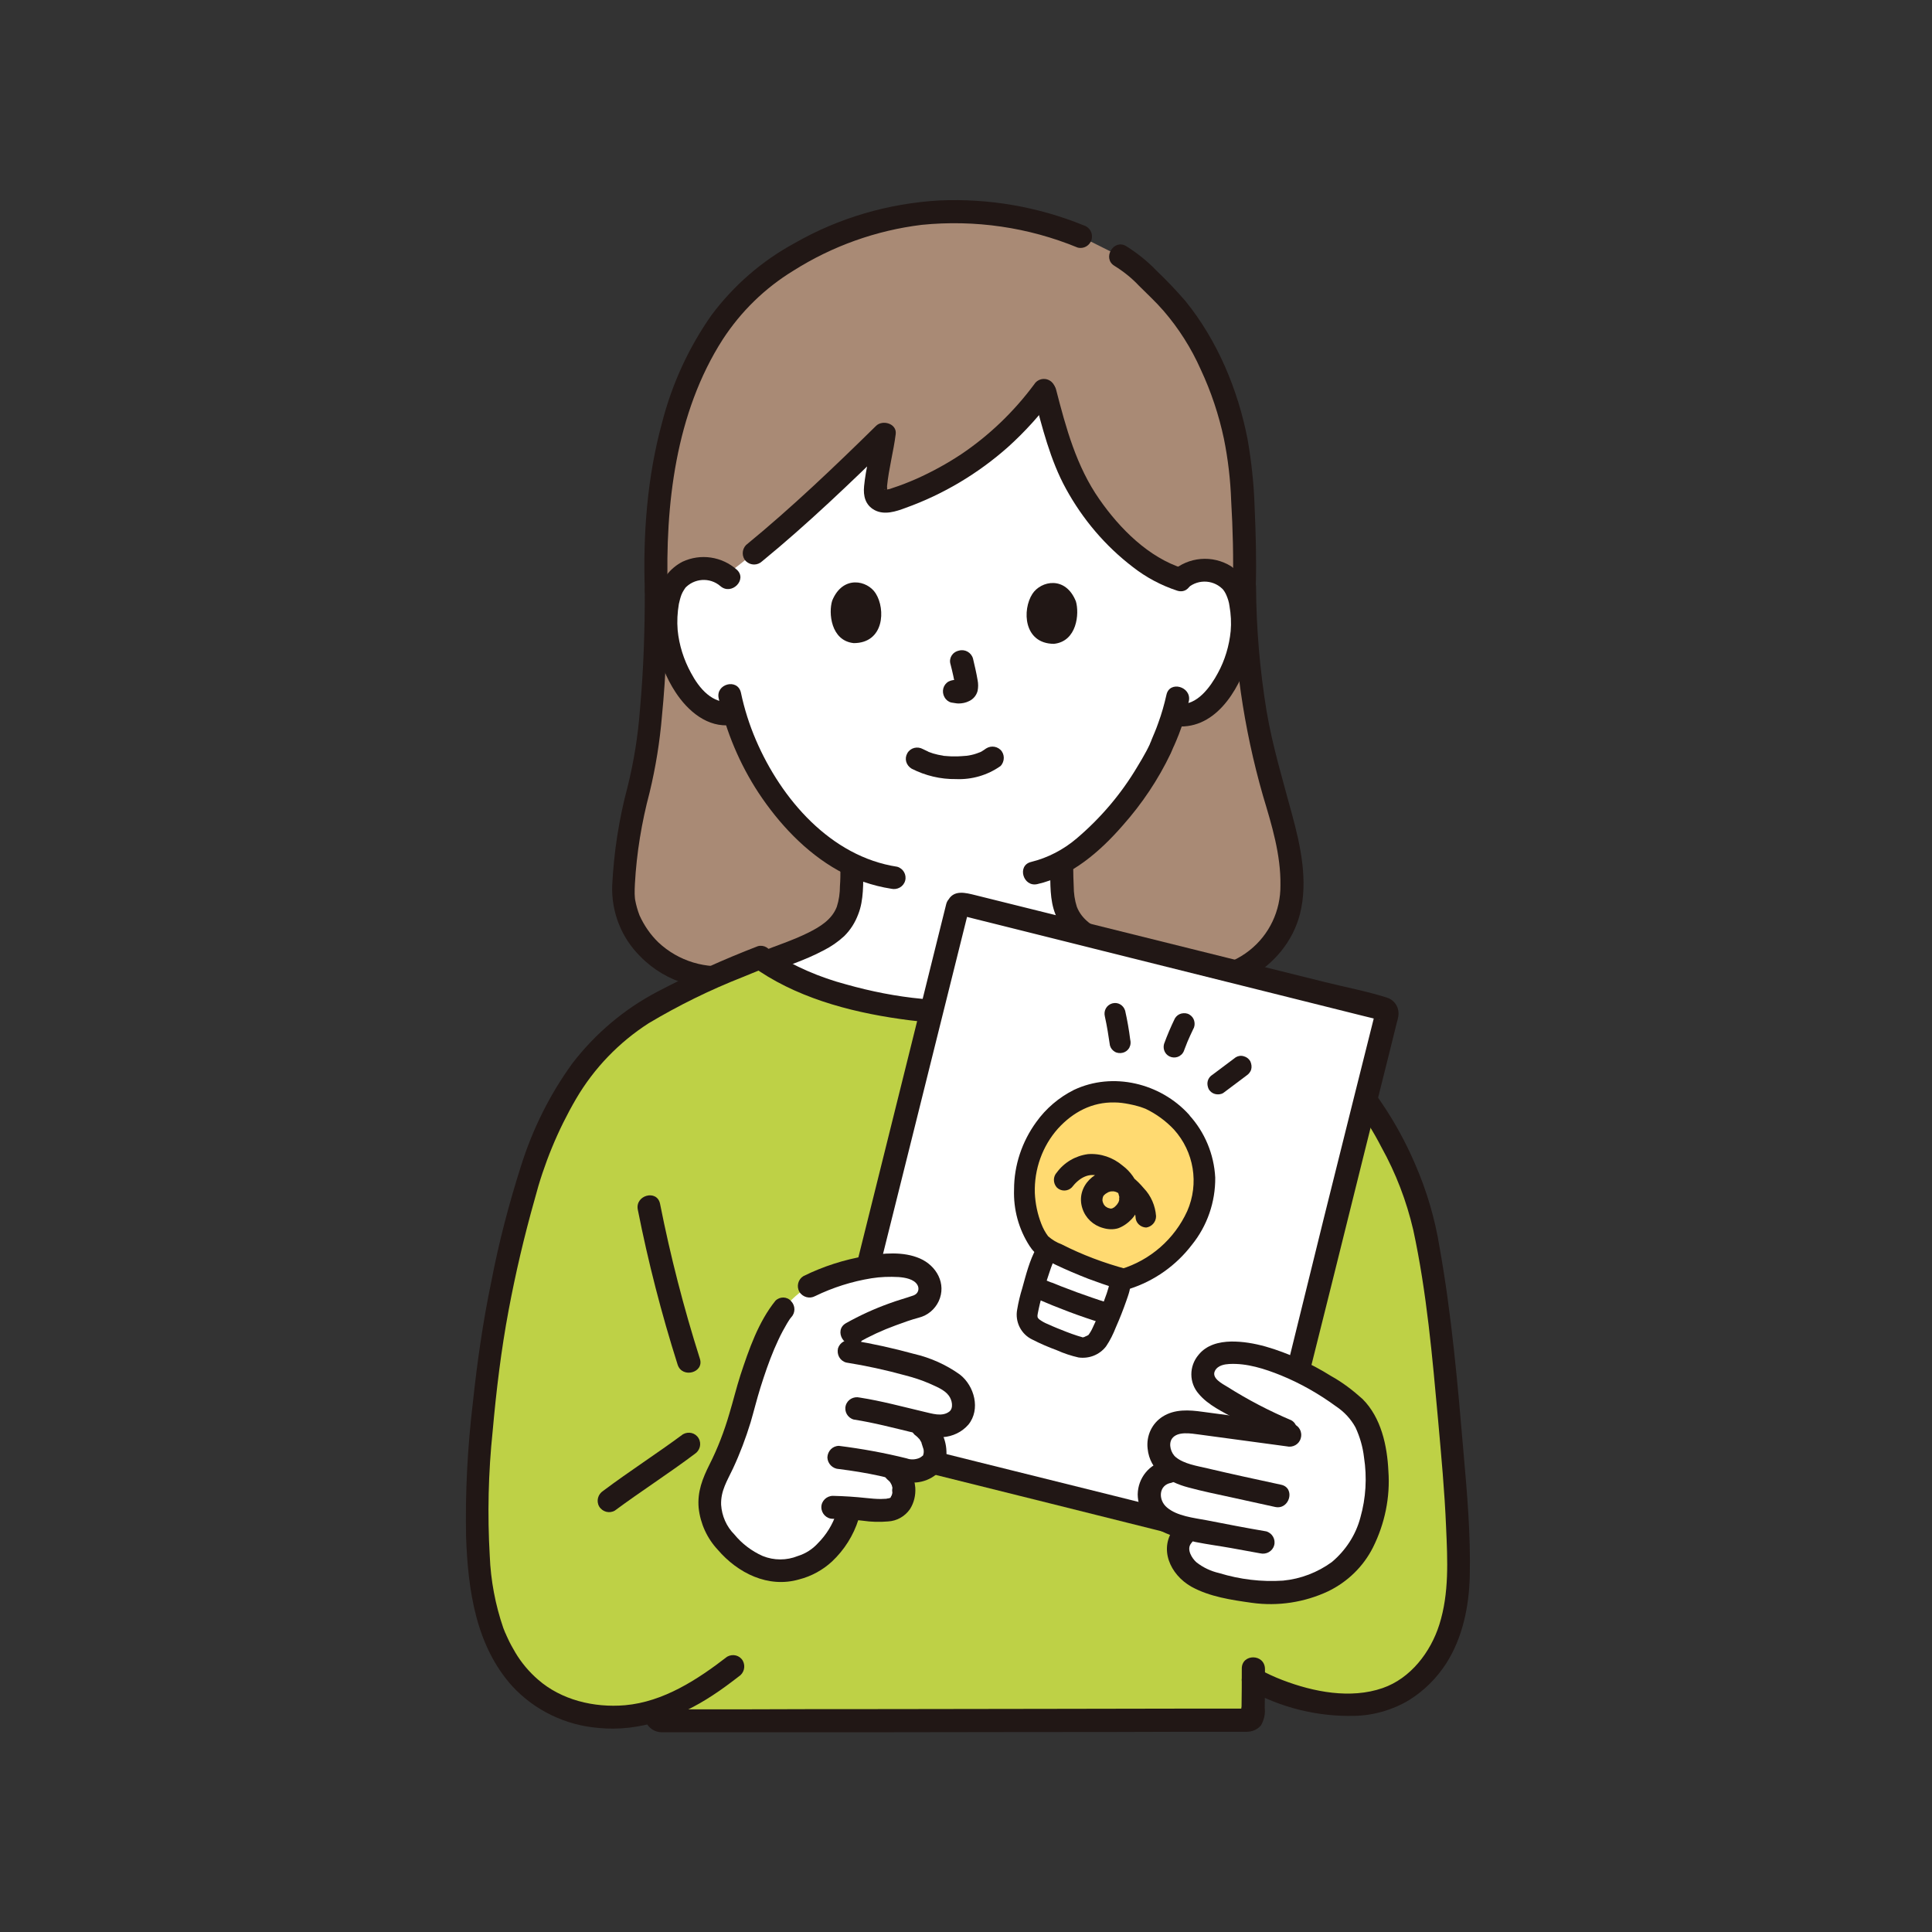 <?xml version="1.0" encoding="utf-8"?>
<!-- Generator: Adobe Illustrator 19.0.0, SVG Export Plug-In . SVG Version: 6.00 Build 0)  -->
<svg version="1.1" xmlns="http://www.w3.org/2000/svg" xmlns:xlink="http://www.w3.org/1999/xlink" x="0px" y="0px"
	 viewBox="102 20.9 800 800" style="enable-background:new 102 20.9 800 800;" xml:space="preserve">
<rect x="102" y="20.9" width="800" height="800" fill="#333333" stroke="none"/>
<style type="text/css">
	.st0{display:none;}
	.st1{display:inline;fill:#A98A75;}
	.st2{display:inline;fill:#FFFFFF;}
	.st3{display:inline;fill:#211715;}
	.st4{display:inline;fill:#F8B8B4;}
	.st5{display:inline;fill:#FFDA71;}
	.st6{fill:#A98A75;}
	.st7{fill:#FFFFFF;}
	.st8{fill:#211715;}
	.st9{fill:#BED146;}
	.st10{fill:#FFDA71;}
</style>
<g id="圖層_1" class="st0">
	<path class="st1" d="M660.2,332.2c10.2-5.4,13.3-15.8,13.7-23.9c0.7-15.9-4-26.3-7-37.3c-6.2-22.2-11.3-44.4-12.4-69.1
		c-0.3-7.9-0.5-33.3-0.8-42.9c-0.8-27.2-15.2-55.7-32.5-73.2l-14.7-12.3c-6.5-5.1-13.6-9.2-21.3-12.2c-15.9-6.5-32.9-10-50.1-10.1
		c-28.4-0.9-56.2,8.5-78.3,26.5c-29.2,24.8-43.1,59.8-39.7,117.4c8.4,44.1,1.3,74.6,3.2,113.9c0.5,10.7,14.6,31.8,28.9,28.8
		L660.2,332.2z"/>
	<path class="st2" d="M551.6,134c-15.7,18.5-39.6,32.9-65.4,41c-1.2,0.4-2.5-0.3-2.9-1.6c-0.1-0.4-0.1-0.7-0.1-1.1
		c1.3-6.8,2.1-13.4,2.8-20.2c-15.9,17.6-44,38.8-63.2,47.8c2.8,16.4,4.6,33,6.7,48.1c3.3,24.1,11.3,45.8,28.6,59.2
		c10.1,8.1,21.9,13.7,34.6,16.2l-3,1.7c-5.4,2.6-10.9,4.8-16.5,6.7c0,0,0,0.1,0,0.1l1.9,9.7c2.1,11.1,10.7,20.3,20.9,25.2
		c10.2,4.9,21.9,6,33.2,5.4c37.4-2.2,69.3-22.4,95.5-48c-6-2.3-11.8-5-17.4-8.2c-5-2.5-9-6.5-11.5-11.4c-1-2.7-1.8-5.5-2.2-8.4
		l-1.1-9.3c0,0-0.2-1-0.4-2.4c3.1-4,5.9-8,8.6-12.2c0,0,4.2-6.9,5.9-10.8c0,0,0.5-0.9,1.1-2.1c5,0,9.9-1.3,14.2-3.8
		c6.6-4.5,11.7-10.9,14.7-18.3c3.5-7.6,4.9-20.4,1.3-27.7c-2.2-4.5-6.7-7.4-11.7-7.6c-3.9-0.5-7.8,0.5-11,2.8l-19.3-4
		c-12.6-6-26.7-25.2-32.1-36.5c-4.6-9.7-8.6-19.7-12.1-29.9"/>
	<path class="st2" d="M516.6,590.5c15.1,47.8,34.8,110.8,45.6,145.3c1.8,5.8-0.6,12.1-5.9,15.1l-1.2,0.7l1.3-0.5
		c27.7-11.6,117.4-51.4,134.4-59.2l-6.3-29.7C684.4,662.1,541.6,599.3,516.6,590.5z"/>
	<path class="st3" d="M616.8,89.1c12.6,11.9,21.7,28.5,26.9,44.9c2.7,8.3,4.2,16.9,4.5,25.6c0.2,6.4,0.2,12.7,0.3,19.1
		c-0.1,15.8,0.8,31.5,2.8,47.2c2.9,18.8,7.2,37.4,13,55.5c4.5,14.5,9.4,37.1-6.9,46c-6.2,3.4-0.7,12.9,5.6,9.5
		c16.9-9.2,18.3-29.5,15.1-46.4c-1.6-8.3-4.6-16.3-6.8-24.5c-2.8-10.1-5.3-20.3-7.2-30.6c-2.9-16.8-4.4-33.9-4.4-51
		c-0.2-15.9,0.4-31.9-3.6-47.4c-5.2-20.3-16.1-41.2-31.5-55.7C619.4,76.4,611.6,84.2,616.8,89.1L616.8,89.1z"/>
	<path class="st2" d="M624.5,679.2c-9.5,7.7-16.7,18-26.6,28.3c-1.4,1.5-7.2,5.3-11.7,1.9c-2.9-2.3-3.4-8-2.3-10.3
		c5.8-12.7,8.2-16.5,12.5-25.4c-5.2,5.5-9.3,10.2-15.6,16.4l-6.3,6.4c-6.2,6.3-12.5,12.6-18.7,18.9c-6.6-21.2-14.9-47.6-23.1-73.8
		c7.2-9.2,13.7-19.3,22.5-27.1c6.5-6.1,14.7-9.9,23.5-11c3.6-0.2,7.3-0.1,10.9,0.4c6.9,0.7,13.8,1.6,20.6,2.7
		c12.4,2,26.4,4.3,36.3-4.1c12.9,11.4,24.6,33.9,31,54.9c-2.3,1.1-4.6,2.4-6.7,3.9c-1.4,1-6.1,5.1-7.6,5.9
		c-11.8,6.3-24.7,10.3-37.9,11.7"/>
	<path class="st4" d="M670.8,639.4c-6.5-14.9-15.1-28.7-24.3-36.9c-9.9,8.4-23.9,6.1-36.3,4.1c-6.8-1.1-13.7-2-20.6-2.7
		c-3.6-0.5-7.3-0.6-10.9-0.4c-8.8,1.1-17,5-23.5,11c-6.4,6-12.1,12.7-17.1,20L346,527.6c-8.4-21.5-13.5-37.1-20-58.9
		c14.3-4.7,49.8-14.9,67.8-21.8c1.4-11.2,3.4-22.3,6-33.4c3.1-14.9,10.6-37.7,25-54.4c9.4-10.9,28.5-20.1,45.8-26.1
		c0.5-0.2,1.2-0.5,2.2-0.8c1.3,5.2,2.4,9.5,2.4,9.5c2.1,11.1,10.7,20.3,20.9,25.2c10.2,4.9,21.9,6,33.2,5.4
		c38.2-2.2,70.8-23.4,97.2-49.8c36.9,10.6,66.2,21.4,86.8,51.2c18,26,30.6,74.1,35.7,92.9c5.2,19.4,10.7,39.1,14.6,61.6
		c2.1,11.7,6,35.4,6.3,44.2c0.2,7-1,22.8-3,29.2c-3.8,13.5-11.8,25.5-22.9,34.1c-17.8,14.3-45.3,26.5-63.4,33.3
		C678.2,658.9,675,648.9,670.8,639.4z"/>
	<path class="st2" d="M325.5,342.6c0.3,0,0.5-0.1,0.8-0.1c1.8-0.2,3.7-0.3,5.5-0.2l-2-4.8c-4-9.5-8.1-19-12.1-28.5
		c-1.1-2.3-1.9-4.7-2.5-7.2c-1-4.1-0.2-8.4,2.1-11.8c2.3-3,7.1-3.3,10.8-1.9c4.1,1.5,6.3,4.8,8.9,8.8c8.3,13.2,19.1,39.7,23.8,54.6
		l1.2,3.8c5.1-1.9,10.6-2.8,15.3-0.3c3.7,2.5,6.5,6.2,7.9,10.5c7.1,18,6,38.3-3,55.4c3.6,8.5,6.6,17.2,9.1,26l0.2,0.8
		c-14.2,5.2-36.9,12-52.9,17l-0.6-2.1c-1-3.6-6.7-21.5-9.7-25.9c-2.8-3.6-6.1-6.8-9.7-9.6c-6-5.5-11.8-11.3-17.1-17.4
		c-3-3.2-6.4-11-5.6-15.7c0.6-5.6,2.9-10.9,6.6-15.2c2-1.9,4.7-2.9,7.5-2.7l-0.4-0.8c-2.2-2.8-3.1-6.5-2.3-10
		c1.2-4.7,3.3-5.7,7.2-6.6c0.1,0,0.2,0,0.3-0.1l0-4.5c-0.1-2.7,1-5.3,2.9-7.2C319.7,344.6,322.5,343.1,325.5,342.6z"/>
	<path class="st2" d="M583.3,329.2L583.3,329.2C583.4,329.2,583.4,329.2,583.3,329.2z"/>
	<path class="st3" d="M762.5,625.7c15.1,0,30.2,0,45.3-0.1l71.1-0.1c5.9,0,11.9,0,17.8,0c7.1,0,7.1-11,0-11c-15.5,0-31,0-46.5,0.1
		l-70.8,0.1c-5.7,0-11.3,0-16.9,0C755.4,614.7,755.4,625.7,762.5,625.7L762.5,625.7z"/>
	<path class="st3" d="M107.3,625.7c27.2,0,54.3-0.1,81.5-0.2c4.3,0,8.6,0,12.9,0c7.1,0,7.1-11,0-11c-27.5,0-55,0.1-82.4,0.2
		c-4,0-8,0-12,0C100.2,614.7,100.2,625.7,107.3,625.7z"/>
	<path class="st3" d="M629.3,329.1c28.3,8.3,56.4,18.7,75.5,42.3c8.8,10.9,14.8,23.9,20,36.8c5.3,13.4,9.7,27.1,13.7,40.9
		c8.8,29.4,15.9,59.2,21.3,89.3c4.1,23.9,8.9,50.4-2.8,73.1c-7.4,14.4-20.5,23.8-34.2,31.7c-13.3,7.6-27.1,14.1-41.4,19.5
		c-2.8,1.1-5.5,2.1-8.3,3.1c-2.9,0.9-4.6,3.8-3.8,6.8c0.8,2.9,3.8,4.6,6.8,3.8c14.2-5,28.1-11,41.5-17.8c15-7.7,30.8-16.8,41.5-30.2
		c4.9-6.2,8.8-13.1,11.5-20.6c2.2-6.4,3.6-13,4.1-19.7c0.7-6.1,0.9-12.3,0.6-18.5c-0.5-6.8-1.6-13.7-2.6-20.4
		c-2.5-16.4-5.4-32.7-9.2-48.8c-3.6-15.2-7.8-30.3-11.9-45.3c-3.7-13.6-7.8-27.1-12.6-40.3c-4.8-14.5-11.3-28.4-19.3-41.4
		c-8.5-13-19.6-24.1-32.7-32.4c-13.4-8.1-27.7-14.4-42.7-18.8c-4-1.3-8-2.5-12-3.7C625.4,316.5,622.5,327.1,629.3,329.1L629.3,329.1
		z"/>
	<path class="st3" d="M645.2,589.9c11.3-4.8,22.1-10.4,33.2-15.7c2.6-1.5,3.5-4.9,2-7.5c-1.6-2.6-4.9-3.4-7.5-2
		c-11,5.3-21.9,10.9-33.2,15.7c-2.6,1.5-3.5,4.9-2,7.5c0,0,0,0,0,0C639.3,590.5,642.6,591.3,645.2,589.9z"/>
	<path class="st3" d="M652.5,486.2l16.8,61.4c1.9,6.8,12.5,3.9,10.6-2.9l-16.8-61.4C661.2,476.5,650.6,479.4,652.5,486.2z"/>
	<path class="st3" d="M641.6,599.4c-7.8,5-17.5,3.9-26.3,2.5c-10.8-1.7-21.9-3.8-32.8-4c-22.3-0.3-37,17.5-49.2,33.8
		c-1.5,2.6-0.6,6,2,7.5c2.6,1.5,5.9,0.6,7.5-2c5.7-7.7,11.7-15.9,19.6-21.5c3.7-2.7,7.8-4.7,12.2-6c4.7-1,9.6-1.2,14.4-0.5
		c10.2,1,20.3,2.9,30.5,4.1c9.5,1.1,19.4,0.6,27.6-4.6C653.1,605.1,647.5,595.6,641.6,599.4L641.6,599.4z"/>
	<path class="st3" d="M556.6,639.5l-16.8,16.7c-2.1,2.2-2.1,5.6,0.1,7.8c2.1,2.1,5.6,2.1,7.7,0l16.8-16.7c2.2-2.1,2.2-5.6,0-7.8
		C562.2,637.3,558.8,637.3,556.6,639.5L556.6,639.5z"/>
	<path class="st3" d="M558.2,687.4c8.5-9.9,17.8-19.1,27-28.3c2.1-2.2,2.1-5.6-0.1-7.8c-2.1-2.1-5.6-2.1-7.7,0
		c-9.3,9.2-18.6,18.4-27,28.3c-2.1,2.2-2.1,5.6,0.1,7.8C552.6,689.5,556,689.5,558.2,687.4z"/>
	<path class="st3" d="M570.5,708.5c6.2-6.3,12.6-12.6,18.7-19c5.4-5.7,10.7-11.5,16.2-17.1c2.1-2.2,2.1-5.6,0-7.8
		c-2.2-2.1-5.6-2.1-7.8,0c-5.5,5.6-10.8,11.4-16.2,17.1c-6.1,6.4-12.5,12.7-18.7,19c-2.1,2.2-2.1,5.6,0.1,7.8
		C564.9,710.7,568.3,710.7,570.5,708.5L570.5,708.5z"/>
	<path class="st3" d="M625.3,684.5c11.2-1.3,22.2-4.2,32.7-8.6c4.4-1.8,8.5-4.1,12.2-7c0.8-0.6,1.5-1.2,2.3-1.8
		c0.4-0.3,0.7-0.6,1.1-0.9c0.7-0.6-0.6,0.4-0.1,0.1c2.2-1.5,4.5-2.8,6.9-4c2.6-1.5,3.5-4.9,2-7.5c-1.5-2.6-4.9-3.5-7.5-2l0,0
		c-3.8,1.9-7.3,4.3-10.6,7c-1,0.9-2.1,1.8-3.3,2.6c-2.2,1.3-4.4,2.4-6.7,3.4c-9.2,4-18.9,6.7-28.9,7.9c-3,0.1-5.4,2.5-5.5,5.5
		C619.8,682,622.3,684.5,625.3,684.5L625.3,684.5z"/>
	<path class="st3" d="M640.6,604.8c8.9,6.6,15.3,17.2,20.5,27c6.1,11.6,10.7,23.9,13.8,36.7c1.6,6.9,12.3,4,10.6-2.9
		c-3.4-14-8.5-27.5-15.3-40.1c-6.1-11.3-13.6-22.4-24-30.1c-2.6-1.5-6-0.6-7.5,2C637.1,599.9,638,603.2,640.6,604.8L640.6,604.8z"/>
	<path class="st3" d="M590,674.3c-2.2,4.5-4.6,8.9-6.8,13.4c-1.8,3.3-3.3,6.6-4.7,10c-0.9,2.9-0.9,6-0.1,8.9
		c1.7,6.7,8.5,10.8,15.2,9.2c0.7-0.2,1.3-0.4,2-0.7c6.6-2.6,11-9,15.5-14.2c5.2-6.5,11-12.5,17.3-17.9c2.1-2.2,2.1-5.6,0-7.8
		c-2.2-2.1-5.6-2.1-7.8,0c-10.1,8.3-17.5,19.2-26.7,28.4c-0.1,0.1-0.9,0.7-0.3,0.3c0.7-0.5-0.7,0.4-0.9,0.5
		c-0.3,0.1-1.3,0.6-0.5,0.3c-0.3,0.1-1.6,0.5-1.3,0.5c-0.5,0.2-1,0.1-1.4-0.2c0.5,0.3-0.3-0.5,0.2,0.2c-0.2-0.3-0.3-0.6-0.5-0.9
		c0.3,0.5,0.1,0.4,0-0.1c-0.1-0.5-0.3-1-0.4-1.5c0.2,1,0-0.4,0-0.7c0-0.2,0-0.5,0-0.7c0,0.1-0.3,0.9-0.1,0.4
		c0.1-0.2,0.1-0.4,0.1-0.6c0.3-0.8-0.2,0.5,0.2-0.4c1.2-2.6,2.4-5.2,3.7-7.8c2.2-4.4,4.5-8.8,6.7-13.2c1.5-2.6,0.6-5.9-2-7.5
		C594.9,670.9,591.6,671.8,590,674.3L590,674.3z"/>
	<path class="st3" d="M581,304.4c7.6-6.8,14.3-14.5,20.1-22.8c3.9-5.4,7.3-11.1,10.2-17.1c1.4-2.6,0.6-5.9-2-7.5
		c-2.6-1.5-6-0.6-7.5,2c-2.8,5.8-6.1,11.4-9.8,16.6c-5.4,7.7-11.7,14.8-18.8,21.1c-2.1,2.2-2.1,5.6,0.1,7.8
		C575.5,306.5,578.9,306.5,581,304.4z"/>
	<path class="st3" d="M554.7,307c-23.5,11.5-51.5,17.6-76.3,6.3c-11.6-5-21.6-13-29-23.3c-6.7-10.7-11.2-22.6-13.2-35.1
		c-3.3-17.3-4.6-35-7.4-52.4c-0.8-2.9-3.8-4.6-6.8-3.8c-2.9,0.9-4.6,3.8-3.8,6.8c2.6,16.5,4.1,33.2,6.9,49.7
		c2,13.8,6.8,27.1,13.9,39.1c15.2,24,44.3,37.4,72.3,36.2c17.3-0.8,33.5-6.2,48.9-13.8c2.6-1.6,3.5-4.9,2-7.5
		C560.6,306.4,557.3,305.5,554.7,307L554.7,307z"/>
	<path class="st3" d="M618,209.7c3-2.1,6.8-2.7,10.2-1.5c1.2,0.4,2.3,1,3.3,1.9c0.2,0.2,1.2,1.3,0.5,0.4c0.3,0.5,0.7,0.9,0.9,1.4
		c3.1,5.7,1.8,14.2-0.1,20.2c-2,6.6-5.9,12.4-11,16.9c-4.3,3.6-12.3,6.7-18.2,4.3c-2.6-1.4-5.9-0.6-7.5,2c-1.5,2.6-0.6,6,2,7.5
		c8,3.1,17,2.6,24.7-1.3c7.1-3.3,12.7-10.1,16.4-16.8c3.8-6.8,6-14.3,6.4-22.1c0.3-7.1-0.9-15-6.1-20.2c-7.4-6.9-18.6-7.9-27-2.3
		c-2.6,1.6-3.4,4.9-2,7.5C612,210.3,615.4,211.2,618,209.7L618,209.7z"/>
	<path class="st3" d="M546.9,214c1.7,4.8,1.2,16.1-8,17.5c-12.2,0.5-13.5-13.1-9.6-19.7C532.4,206.4,542.2,203.8,546.9,214z"/>
	<path class="st3" d="M473.1,215.1c1.6,4.7,1.2,15.6-7.3,16.9c-11.2,0.4-12.4-12.8-8.9-19.1C459.8,207.7,468.8,205.2,473.1,215.1z"
		/>
	<path class="st3" d="M492,236.8c-1.7,3.2-3.2,6.4-4.6,9.7l0.6-1.3c-0.8,1.5-1.3,3.2-1.4,5c0,2.2,1,4.3,2.7,5.6
		c1.3,1.1,2.8,1.9,4.4,2.3c1.1,0.2,2.1,0.2,3.2,0.3c1.5,0,2.9-0.6,3.9-1.6c2.1-2.1,2.1-5.6,0-7.8c-1.1-1-2.5-1.5-3.9-1.6
		c-0.5-0.1-1.1,0-1.6-0.1l1.5,0.2c-0.4-0.1-0.7-0.2-1.1-0.3l1.3,0.6c-0.4-0.2-0.7-0.4-1.1-0.6l1.1,0.9c-0.2-0.2-0.5-0.4-0.7-0.6
		l0.9,1.1c-0.1-0.1-0.2-0.3-0.3-0.4l0.6,1.3c0-0.1-0.1-0.2-0.1-0.3l0.2,1.5c0-0.2,0-0.5,0-0.7l-0.2,1.5c0.1-0.5,0.2-1,0.4-1.5
		l-0.6,1.3c0.3-0.7,0.6-1.4,0.9-2.1l-0.6,1.3c1.2-2.7,2.5-5.4,3.9-8c0.7-1.3,0.9-2.8,0.6-4.2c-0.8-2.9-3.8-4.7-6.8-3.8
		C493.9,234.6,492.7,235.5,492,236.8L492,236.8z"/>
	<path class="st3" d="M515.9,296.9c1.9-1.7,3.6-3.5,5.1-5.4c1.4-1.9,2.7-3.9,3.9-5.9c2.7-5,6.1-13-0.2-16.8c-3.1-1.9-7.4-1-10.8-0.7
		c-3.6,0.3-7.3,0.7-10.9,1c-4.1,0.4-8.2,0.9-12.2,1.5c-2.9,0.8-4.6,3.8-3.8,6.8c0.9,2.9,3.8,4.6,6.8,3.8c0.4-0.1,0.8-0.1,1.2-0.2
		c-1.7,0.3-0.5,0.1-0.1,0c0.9-0.1,1.7-0.2,2.6-0.3c1.9-0.2,3.9-0.5,5.8-0.7c3.9-0.4,7.9-0.8,11.9-1.1c1.6-0.1,3.1-0.2,4.7-0.3
		c0.3,0,0.5,0,0.8,0c-1.1,0-2.2-0.7-2.7-1.7c-0.4-0.7-0.5-1.4-0.4-2.2c-0.2,0.5-0.4,1.1-0.5,1.6c-0.1,0.4-0.2,0.7-0.4,1.1
		c-0.2,0.6-0.3,0.7-0.1,0.2c-1.1,2.4-2.4,4.7-4,6.8c-0.3,0.5-0.7,0.9-1,1.4c0.6-0.7-0.5,0.5-0.6,0.6c-0.9,0.9-1.9,1.8-2.8,2.6
		c-2.1,2.2-2.1,5.6,0,7.8C510.3,299,513.8,299,515.9,296.9L515.9,296.9z"/>
	<path class="st3" d="M557.8,756.4c17.9-7.5,35.7-15.4,53.5-23.2c20.6-9,41.1-18.1,61.6-27.3c6.9-3.1,13.7-6.1,20.6-9.3
		c2.6-1.5,3.5-4.9,2-7.5c-1.6-2.6-4.9-3.4-7.5-2c-35.9,16.5-72.1,32.3-108.3,48c-4.8,2.1-9.7,4.2-14.6,6.3c-2,0.9-4.1,1.7-6.1,2.6
		c-0.5,0.2-3.1,1.3-1.7,0.7l-2.4,1c-2.9,0.9-4.5,3.9-3.8,6.8C551.9,755.4,554.9,757.1,557.8,756.4L557.8,756.4z"/>
	<path class="st2" d="M195,532.2c70.6,1.2,231.7,1.5,289.2,1.9c8.7,0.1,16.5,5.7,19.1,14.1c13.7,43.3,44.5,141.3,59,187.6
		c2.1,6.8-1.7,14-8.5,16.2c-1.3,0.4-2.6,0.6-3.9,0.6c-62.3-0.2-230.3-0.8-294.9-2.1c-5.6-0.1-10.4-3.8-12.1-9.1
		c-12.7-41.2-45.4-144.9-60.5-192.3c-2.2-6.8,1.6-14.1,8.4-16.2C192.1,532.4,193.5,532.2,195,532.2z"/>
	<path class="st3" d="M195,537.7c33,0.5,65.9,0.8,98.9,1c38.5,0.3,77,0.4,115.5,0.6c16.2,0.1,32.4,0.1,48.6,0.2
		c6.3,0,12.7,0.1,19,0.1c7,0,14.3-0.4,18.9,6c1.9,3.2,3.2,6.6,4,10.2c1.1,3.4,2.2,6.8,3.2,10.3c2.6,8.2,5.2,16.3,7.7,24.5
		c6,19,11.9,38,17.9,57c5.9,18.7,11.7,37.4,17.6,56.1c2.5,7.9,4.9,15.8,7.4,23.7c1.8,5.7,7,15.5-0.7,19.1c-2.6,1.2-6,0.7-8.8,0.7
		l-9.1,0l-21-0.1c-16.8-0.1-33.5-0.1-50.3-0.2c-38.1-0.2-76.2-0.4-114.3-0.7c-30.9-0.2-61.9-0.5-92.8-1.1c-3.4-0.1-6.7-0.9-8.3-4.3
		c-1.1-2.9-2-5.8-2.8-8.8c-2.2-7.1-4.4-14.2-6.6-21.3c-5.5-17.8-11.1-35.5-16.7-53.2c-11-34.9-22-69.7-33-104.6
		c-1-3-2.8-6.6-1.8-9.7C188.6,539.8,191.6,537.6,195,537.7c7.1-0.1,7.1-11.1,0-11c-10.3,0-18.6,8.4-18.6,18.7c0,1.2,0.1,2.4,0.4,3.6
		c0.9,3.6,2,7.1,3.3,10.6c1.2,3.8,2.4,7.6,3.6,11.4c5.7,18.1,11.5,36.2,17.2,54.4c11.3,35.9,22.6,71.8,33.8,107.8
		c2.5,8.1,4.2,17.1,12.7,21.1c6.4,3,15,2,22,2.1c15.7,0.2,31.4,0.4,47.1,0.6c38.8,0.4,77.5,0.6,116.3,0.8c34.3,0.2,68.7,0.3,103,0.4
		l9.3,0c3.9,0.3,7.9-0.1,11.6-1.3c5.3-2.1,9.3-6.5,11-11.9c1.5-4.9,0.3-9.5-1.2-14.2c-5.3-16.9-10.6-33.9-15.9-50.8
		c-12-38.1-23.9-76.2-35.9-114.3c-2.3-7.4-4.1-15.4-7.4-22.4c-4.7-9.9-14.5-14.5-25.1-14.5c-13.7-0.1-27.4-0.2-41.1-0.2
		c-38.1-0.2-76.1-0.3-114.2-0.5c-37.1-0.2-74.2-0.4-111.3-0.9c-6.8-0.1-13.7-0.2-20.5-0.3C187.9,526.6,187.9,537.6,195,537.7z"/>
	<path class="st3" d="M546.5,136c4.6,13.6,9.8,27.9,17.6,40c7.2,11.3,16.8,23.6,29,29.7c2.6,1.5,5.9,0.6,7.5-2c1.5-2.6,0.6-6-2-7.5
		c-10.9-5.4-19.2-16.3-25.5-26.4c-7.1-11.2-11.9-24.2-16.1-36.7C554.9,126.4,544.3,129.3,546.5,136L546.5,136z"/>
	<path class="st3" d="M547.7,130.1c-8.1,9.3-17.6,17.4-28.2,23.8c-5.5,3.4-11.3,6.4-17.2,9.1c-2.8,1.3-5.6,2.4-8.4,3.5
		c-3.2,1.4-6.4,2.5-9.8,3.3h2.9c1.1,3.2,1.7,4,1.9,2.4c0.1-0.4,0.1-0.7,0.2-1.1c0.2-0.9,0.3-1.8,0.4-2.7c0.3-1.8,0.5-3.5,0.8-5.3
		c0.5-3.7,0.9-7.3,1.3-11c0.4-4.7-6.3-7.3-9.4-3.9c-16.5,18-35.9,33.1-57.4,44.6c-6.3,3.3-0.7,12.8,5.6,9.5
		c11.1-6.1,21.7-13.1,31.6-20.9c10.1-7.6,19.5-16.1,28-25.4l-9.4-3.9c-0.5,5.2-1.1,10.4-2,15.5c-0.5,3-1.4,6,0.1,8.8
		c1.1,2.1,3.1,3.5,5.4,3.9c2.5,0.2,5-0.2,7.3-1.3c2.4-0.8,4.8-1.7,7.2-2.7c4.5-1.8,8.9-3.7,13.2-5.8c16.6-7.9,31.5-19,43.7-32.8
		c2.1-2.2,2.1-5.6,0-7.8C553.3,128,549.9,128,547.7,130.1L547.7,130.1z"/>
	<path class="st3" d="M627.3,319.4c-5.1-1.9-10.1-4.2-14.9-6.7c-4.6-2.4-8.6-4.9-10.9-8.9c-0.4-0.6-0.7-1.2-0.9-1.8
		c0.4,1-0.2-0.8-0.2-0.8c-0.4-1.3-0.7-2.7-1-4.1c-0.1-0.3-0.5-1.4-0.3-1.7c-0.2,0.3,0.2,1.4,0.1,0.7c-0.1-0.5-0.1-1-0.2-1.5L598,287
		c-0.1-3-2.5-5.4-5.5-5.5c-3,0-5.5,2.5-5.5,5.5c0.9,7.6,1.1,16.2,5.4,22.8c3.6,5.2,8.4,9.3,14.1,12.1c5.8,3.1,11.8,5.8,18,8.1
		c2.9,0.8,5.9-0.9,6.8-3.8C631.9,323.2,630.2,320.3,627.3,319.4L627.3,319.4z"/>
	<path class="st3" d="M469.9,343.2c2.7,11.1,9.8,20.7,19.7,26.5c10.9,6.7,24.1,8.6,36.7,8.3c23.9-0.7,47-8.9,67.2-21.6
		c11.3-7.2,21.9-15.5,31.7-24.8c5.2-4.9-2.6-12.6-7.8-7.8c-15.4,14.4-32.9,27.2-52.6,35c-9.8,4-20.2,6.5-30.7,7.7
		c-11.1,1.1-22.8,0.9-33.2-3.4c-9.9-4-18-12.2-20.2-22.8C479,333.3,468.4,336.3,469.9,343.2L469.9,343.2z"/>
	<path class="st2" d="M773.8,274c-1-1.7-1.3-3.7-0.8-5.6c2.2-10.5,5.4-20.7,9.5-30.6c0,0,0.6-1,1.5-2.3
		c11.8,6.3,24.3,11.3,37.2,15.1c-0.1,1.6-0.1,2.8-0.1,2.8c0.9,2.2-6.4,20.2-10.2,27.6c-0.7,1.3-1.5,2.5-2.6,3.5
		c-2.1,1.5-4.6,2.3-7.2,2.3c-7.1-2.1-14.1-4.7-20.8-7.9c-2.5-1-4.6-2.6-6.3-4.6C773.9,274.2,773.9,274.1,773.8,274z"/>
	<path class="st5" d="M853.6,169.1c1,1.1,1.9,2.3,2.9,3.6c10,12.9,12,30.4,5.1,45.3c-2.9,6.7-7.2,12.8-12.5,17.9
		c-3.9,3.9-8.3,7.3-13.1,10.1c-3.9,2.2-8.1,4-12.5,5.3c-14.7-4-28.8-9.8-42.1-17.2c-7-6.5-10.3-22-9.9-30.3c0.2-6.1,1.3-12.2,3.2-18
		c2.4-6.4,5.9-12.2,10.5-17.2c6-6.9,13.9-11.8,22.7-14.1c9.7-1.9,19.7-1,28.9,2.6C843.3,159.7,849,163.8,853.6,169.1z"/>
	<path class="st3" d="M849.7,173c10.5,11.6,13.2,28.3,6.9,42.7c-6.7,14.6-19.3,25.6-34.6,30.3h2.9c-11.8-3.1-23.2-7.5-34.1-13
		c-2.6-0.9-4.9-2.4-6.9-4.2c-1.5-2-2.7-4.2-3.6-6.5c-2.1-5.1-3.2-10.6-3.4-16.1c-0.4-12.4,4-24.4,12.1-33.7
		c7.8-8.5,17.7-13.9,29.6-13.6c2.6,0.1,5.1,0.3,7.7,0.9c1.4,0.3,2.8,0.6,4.2,1c0.9,0.3,1.9,0.6,2.8,0.9c0.7,0.2,1.4,0.5,2,0.8
		c-1-0.4-1.2-0.5-0.6-0.3C840.4,164.7,845.4,168.4,849.7,173c4.8,5.3,12.5-2.5,7.8-7.8c-14.9-16.4-39.8-22.5-60.1-12.8
		c-7.8,3.9-14.6,9.7-19.7,16.7c-7.5,10.2-11.6,22.5-11.7,35.2c-0.4,10.4,2.4,20.7,8,29.5c1.5,2.4,3.6,4.4,6,5.8
		c2.5,1.4,5.1,2.8,7.7,4c5.6,2.7,11.3,5.1,17,7.3c4.8,1.8,9.6,3.5,14.5,4.9c2.3,0.9,4.7,1,7.1,0.3c12.9-4.2,24.3-12.2,32.5-23
		c8.1-9.9,12.4-22.4,12.3-35.2c-0.6-12.2-5.5-23.7-13.7-32.7C852.8,159.8,845,167.6,849.7,173z"/>
	<path class="st3" d="M778,261.4c11,4.8,22.3,9.1,33.8,12.7c2.9,0.8,5.9-0.9,6.8-3.8c0.7-2.9-1-5.9-3.8-6.8
		c-5.4-1.7-10.6-3.5-15.9-5.5c-2.8-1-5.6-2.1-8.4-3.2c-1.3-0.5-2.7-1.1-4-1.6l-1-0.4c0.5,0.2,0.5,0.2-0.1-0.1
		c-0.6-0.3-1.2-0.5-1.8-0.8c-2.6-1.5-5.9-0.6-7.5,2C774.5,256.5,775.4,259.8,778,261.4L778,261.4z"/>
	<path class="st3" d="M777.7,235c-3.5,6.3-5.4,14-7.4,20.8c-1.1,3.6-2,7.3-2.7,11.1c-1.3,6.5,2,13,8,15.8c4.1,2.1,8.3,3.9,12.7,5.5
		c3.6,1.6,7.4,2.9,11.3,3.8c5.5,0.8,11-1.4,14.4-5.9c2.1-3.2,3.8-6.6,5.2-10.1c2-4.5,3.8-9.1,5.4-13.7c1-3.1,2.8-7.2,1.7-10.4
		c-2.2-6.7-12.8-3.8-10.6,2.9c0.1,0.2-0.1-1.8-0.1-0.5c0-0.8,0.2-0.9-0.1,0.2c-0.3,1.3-0.7,2.6-1.1,3.9c-1.1,3.3-2.3,6.5-3.7,9.7
		c-1,2.5-2.4,5.6-3.8,8.4c-0.6,1.3-1.4,2.6-2.3,3.8c0.2-0.3,1.1-0.6,0.1-0.2c-0.3,0.1-0.7,0.4-1,0.5c-1.5,0.7-0.6,0.3-0.5,0.2
		c0,0-1.5,0.6-1.1,0.4c-0.6,0.3-0.8,0-0.1,0.1c-0.3,0-0.6-0.1-0.8-0.2c-0.7-0.2-1.5-0.4-2.2-0.6c-1.9-0.6-3.8-1.3-5.7-2
		c-3.5-1.4-6.4-2.6-9.7-4.1c-1.6-0.6-3.2-1.5-4.6-2.5c-1-0.9-1-1.5-0.8-2.9c0.6-3.3,1.4-6.6,2.4-9.9c1.1-4,2.4-8,3.7-11.9
		c0.5-1.5,1.1-3,1.6-4.5c0.1-0.3,0.3-0.6,0.4-1c-0.2,0.5-0.4,0.9-0.1,0.2c0.2-0.4,0.4-0.9,0.6-1.3
		C790.7,234.4,781.2,228.8,777.7,235L777.7,235z"/>
	<path class="st3" d="M882,135.2c-4,3.1-8,6.1-12.1,9.1c-1.2,0.8-2.1,1.9-2.5,3.3c-0.4,1.4-0.2,3,0.6,4.2c0.7,1.2,1.9,2.1,3.3,2.5
		c1.4,0.4,3,0.2,4.2-0.6c4-3,8.1-6.1,12.1-9.1c1.2-0.8,2.1-1.9,2.5-3.3c0.4-1.4,0.2-3-0.6-4.2c-0.7-1.2-1.9-2.1-3.3-2.5
		C884.8,134.2,883.3,134.4,882,135.2z"/>
	<path class="st3" d="M855.1,131.3c0.7-1.7,1.3-3.4,2.1-5.1l-0.6,1.3c1-2.3,2-4.6,3.1-6.9c0.7-1.3,0.9-2.8,0.6-4.2
		c-0.4-1.4-1.3-2.6-2.5-3.3c-1.3-0.7-2.8-0.9-4.2-0.6c-1.4,0.4-2.6,1.3-3.3,2.5c-2.1,4.4-4,8.8-5.7,13.3c-0.4,1.4-0.2,3,0.6,4.2
		c1.5,2.6,4.9,3.5,7.5,2l1.1-0.9C854.4,133.1,854.8,132.2,855.1,131.3L855.1,131.3z"/>
	<path class="st3" d="M826.9,126c-0.7-5.1-1.5-10.1-2.6-15.1c-0.8-2.9-3.8-4.6-6.8-3.8c-2.9,0.9-4.6,3.8-3.8,6.8
		c1.1,5,1.9,10,2.6,15.1c0.4,1.4,1.3,2.6,2.5,3.3c1.3,0.7,2.8,0.9,4.2,0.6c1.4-0.4,2.6-1.3,3.3-2.5l0.6-1.3
		C827.1,128,827.1,127,826.9,126L826.9,126z"/>
	<path class="st3" d="M840.4,218.3c-0.4-5.5-2.6-10.7-6.4-14.7c-3.4-4-8.1-8.4-13.5-9.4c-11.3-1.9-22.3,8.4-18.6,20
		c1.6,5,5.7,8.9,10.9,10.2c2.6,0.8,5.3,0.8,7.9,0.1c2.8-1,5.2-2.7,7.1-5c3.8-4.2,5.3-10.1,3.8-15.5c-1.5-4.9-4.5-9.2-8.6-12.3
		c-5-4.3-11.5-6.5-18.1-6c-6.5,0.9-12.4,4.3-16.3,9.6c-2.1,2.2-2.1,5.6,0,7.8c2.2,2.1,5.6,2.1,7.8,0c4-5,9.2-8.3,15.6-5.5
		c2.9,1.3,5.5,3.3,7.4,5.9c-0.1-0.2,0.7,1.2,0.9,1.4c0.2,0.3,0.4,0.7,0.6,1.1c-0.1-0.1-0.2-0.5,0,0.1c0.2,0.5,0.5,1.8,0.5,1.8
		c0-0.3-0.2,2,0,1.3c-0.1,0.6-0.3,1.1-0.6,1.6c-0.2,0.4-0.5,0.8-0.8,1.2c-0.4,0.5-0.9,1-1.4,1.4c0,0-1.9,1-1.2,0.7
		c1.1-0.4-0.9-0.1-0.3,0c-0.7-0.1-1.4-0.3-2-0.5c-0.9-0.3,0.7,0.4-0.2-0.1c-0.3-0.2-0.7-0.4-1-0.6c0.1,0.1-0.9-1-0.5-0.5
		c-0.5-0.8-0.9-1.6-1-2.6c-0.1-0.9,0.1-1.7,0.6-2.4c0.3-0.3,0.6-0.6,0.9-0.9c0.1-0.1,0.6-0.5,0.1-0.1c-0.6,0.4,0.2-0.1,0.4-0.2
		l0.9-0.5c0.7-0.4-0.7,0.2,0.1-0.1c0.3-0.1,0.5-0.2,0.8-0.3c0.4-0.1,0.7-0.2,1.1-0.3c-0.9,0.2,0.8,0,0.8,0c1.2,0.1,2.4,0.6,3.3,1.5
		c1.6,1.3,3.1,2.7,4.4,4.2c1.1,1.2,2.1,2.6,2.9,4c0.6,1.1,0.9,2.4,1,3.6c0.1,3,2.5,5.4,5.5,5.5C837.9,223.7,840.4,221.3,840.4,218.3
		L840.4,218.3z"/>
	<path class="st3" d="M387.5,422.6c5.4-10.7,8.1-22.5,7.9-34.5c-0.3-11-2.7-24.1-9.7-33c-8.6-10.8-21.8-6.9-32.5-2
		c-10.2,4.7-21.2,13.9-18.2,26.6c1.4,6.2,6.4,10.8,12.7,11.7c3.5,0.2,7-0.4,10.3-1.8l10.9-3.5c6.7-2.2,3.8-12.8-2.9-10.6
		c-4.8,1.5-9.5,3.3-14.3,4.6c-2.7,0.8-4.8,0.3-5.8-2.6c-2.8-7.7,8.7-13,13.9-15.4c3.5-1.8,7.3-2.9,11.2-3.2c3.9,0,6.2,2.4,7.9,5.6
		c3.8,7.6,5.7,16,5.6,24.5c0.1,9.7-2,19.3-6.4,28C374.8,423.4,384.3,429,387.5,422.6L387.5,422.6z"/>
	<path class="st3" d="M377.8,424.4c3.3,7.8,6.1,15.8,8.2,24c0.8,2.9,3.8,4.7,6.8,3.8s4.7-3.8,3.8-6.8l0,0c-2.2-8.2-4.9-16.2-8.3-24
		c-0.4-1.4-1.3-2.5-2.5-3.3c-1.3-0.7-2.8-0.9-4.2-0.6C379,418.4,376.6,421.5,377.8,424.4L377.8,424.4z"/>
	<path class="st3" d="M395.9,440.2c-23.1,9.5-47.6,15.4-71.3,23.2c-2.9,0.8-4.6,3.8-3.8,6.8c5.9,19.9,12.4,39.6,20,58.9
		c0.9,2.9,3.8,4.5,6.8,3.8c2.9-0.8,4.6-3.8,3.8-6.8c-7.6-19.3-14.1-39-20-58.9l-3.8,6.8c23.7-7.7,48.2-13.7,71.3-23.2
		c2.9-0.9,4.6-3.9,3.8-6.8C401.8,441.1,398.8,439.4,395.9,440.2L395.9,440.2z"/>
	<path class="st3" d="M334.6,334.7c-4.1-9.6-8.3-19.2-12.2-28.8c-1.4-3.5-3-7.8-1.3-11.5c1.1-2.3,3.9-1.9,5.8-0.9
		c2.8,1.4,4.4,4.5,6,7c1.8,2.9,3.4,5.9,4.9,8.9c3.5,6.8,6.6,13.9,9.5,21c3.1,7.5,5.9,15,8.4,22.7c2.1,6.7,12.7,3.9,10.6-2.9
		c-5.3-17-12.2-33.6-20.6-49.4c-4-7.5-8.8-16.7-17.9-18.5c-5.1-1.4-10.5,0.1-14.2,3.9c-3.3,4.2-4.7,9.5-3.9,14.8
		c0.8,6.8,4.4,13.1,7,19.3c2.8,6.7,5.7,13.4,8.5,20c1.5,2.6,4.9,3.5,7.5,2C335.2,340.6,336.1,337.3,334.6,334.7L334.6,334.7z"/>
	<path class="st3" d="M319,405.2c6.2,4.9,15.6,12.9,23.9,8.6c7.1-4.2,9.5-13.4,5.4-20.5c0,0,0-0.1-0.1-0.1
		c-3.3-4.2-7.1-7.9-11.3-11.2c-5.6-4.8-12.2-8.3-19.3-10.3c-6.2-1.9-14.8-1.9-19.3,3.5c-4.7,5.7-8.6,13.9-8,21.5
		c0.7,7.9,4.7,14.1,10,19.8c5.1,5.7,10.6,11.1,16.3,16.1c3.1,2.3,5.8,5.1,7.8,8.4c1.2,2.3,2.2,4.7,3,7.2c1.9,5.2,3.8,10.5,5.3,15.9
		c1.9,6.8,12.5,3.9,10.6-2.9c-2.2-8.5-5.2-16.7-8.9-24.7c-2.6-5.5-7.4-9.3-11.9-13.3c-4.7-4.1-9.1-8.6-13.2-13.2
		c-3.7-4-7.2-7.5-8-13.3c-0.1-2.8,0.4-5.6,1.5-8.1c0.8-2.4,2.1-4.6,3.9-6.4c-0.5,0.4,0.8-0.4,0.3-0.2c-0.1,0,1.5-0.4,1.3-0.4
		c1.2-0.2,2.4-0.2,3.6,0c2.5,0.5,5,1.2,7.4,2.2c4.2,1.7,8,4.1,11.3,7.2c2.1,1.8,4.2,3.7,6.2,5.7c0.9,0.8,1.7,1.6,2.4,2.5
		c-0.6-0.8,0.1,0.5,0.1,1.3c0,1.7-0.6,3.4-2.1,3.3c-1.8-0.6-3.6-1.5-5.1-2.7c-1.9-1.1-3.6-2.4-5.3-3.7c-2.2-2.1-5.6-2.1-7.8,0
		C316.9,399.6,316.9,403.1,319,405.2L319,405.2z"/>
	<path class="st3" d="M313.5,371.4c0.9,1.1,0.1,0.1-0.1-0.2c-0.1-0.1-0.7-1.5-0.3-0.4c-0.2-0.5-0.3-1-0.5-1.5c0-0.1-0.3-1.7-0.2-0.7
		c-0.1-0.6-0.1-1.1,0-1.7c-0.1,0.9,0.1-0.5,0.2-0.7c0-0.1,0.4-1.4,0.2-0.6c-0.2,0.7,0.2-0.4,0.3-0.6c0.1-0.2,0.2-0.3,0.3-0.5
		c-0.5,0.6-0.6,0.8-0.3,0.5c0.2-0.1,0.8-1,0.3-0.3c-0.5,0.6-0.1,0,0.3-0.1c1.1-0.3-1.1,0.3-0.1,0c0.7-0.2,1.5-0.4,2.3-0.7
		c-0.6,0-0.7,0-0.2,0c0.3,0,0.5,0,0.8,0c0.5,0,1,0,1.5,0.1c1.9,0.1,3.7,0.4,5.5,1c2,0.5,4,1.1,6,1.8c1.2,0.4-0.3-0.2,0.7,0.3
		c0.5,0.2,0.9,0.5,1.4,0.7c0,0,1.4,0.9,0.6,0.3c0.4,0.3,0.8,0.7,1.2,1.1c0.2,0.2,1,1.3,0.4,0.5c0.3,0.4,0.5,0.9,0.8,1.3
		c0.5,0.8,0-0.2,0.2,0.3c0.2,0.6,0.4,1.1,0.5,1.7c0.8,2.9,3.8,4.6,6.8,3.8c2.9-0.9,4.6-3.8,3.8-6.8c-1.7-6.5-6.5-11.7-12.9-13.8
		c-5.4-2.3-11.1-3.4-17-3.4c-5.1,0.3-10.4,2.6-12.7,7.4c-2.9,6.2-2,13.6,2.5,18.9c2.2,2.1,5.6,2.1,7.8,0
		C315.6,377,315.6,373.6,313.5,371.4L313.5,371.4z"/>
	<path class="st3" d="M320.3,354.1c0-0.4,0-0.7,0-1.1c-0.1,0.5,0.3-0.8,0.1-0.4c-0.1,0.2,0.4-0.8,0.5-1c0,0,0.5-0.8,0.2-0.4
		c0.5-0.6,1.1-1.2,1.7-1.7c0.4-0.4,0.4-0.3,0,0c0.3-0.2,0.7-0.5,1-0.7c0.1-0.1,1.2-0.6,0.3-0.2c0.3-0.1,0.7-0.3,1.1-0.4
		c0.5-0.1,1-0.3,1.5-0.4c1-0.2-0.6,0,0.5-0.1c2-0.2,4.1-0.2,6.1-0.1c0.4,0,0.8,0.1,1.2,0.1c0.1,0,1.6,0.2,0.9,0.1
		c-0.6-0.1,0.6,0.1,0.7,0.1c0.5,0.1,1,0.2,1.6,0.3c1.6,0.3,3.2,0.7,4.7,1.2c0.5,0.2,0.9,0.5,1.4,0.7c0.2,0.1,1.2,0.9,0.5,0.3
		c0.3,0.2,0.5,0.5,0.8,0.8l0.4,0.4c-0.2-0.3-0.2-0.3,0,0c0.2,0.3,0.4,0.7,0.6,1c0.1,0.2,0.5,1.2,0.3,0.6c0.1,0.4,0.2,0.8,0.3,1.1
		c-0.2-0.8,0,0.8,0,0.9c0,3,2.5,5.5,5.5,5.5c3,0,5.5-2.5,5.5-5.5c-0.1-6-3.3-11.5-8.5-14.6c-4.9-2.5-10.4-3.9-15.9-4
		c-5.4-0.7-10.9,0.4-15.6,3c-5.1,3-8.3,8.4-8.4,14.4c0,3,2.5,5.5,5.5,5.5C317.8,359.7,320.3,357.2,320.3,354.1L320.3,354.1z"/>
	<path class="st3" d="M399.7,443.8c1.3-9.9,3.5-19.7,5.5-29.4c2-9.7,5.1-19.2,9.2-28.3c4.5-9.9,10.2-20,18.4-27.2
		c8.4-7.4,19-12.6,29.3-16.8c3.3-1.3,6.7-2.5,10-3.7c0.2-0.1,2.4-1,0.7-0.3c0.5-0.2,0.9-0.4,1.4-0.5c1-0.4,2-0.7,3-1.1
		c5.3-1.7,10.4-3.9,15.4-6.4c6.2-3.4,0.6-12.9-5.6-9.5c-8.4,4.6-17.9,7-26.5,10.4c-12,4.4-23.2,10.6-33.3,18.3
		c-9.1,7.3-15.7,17.7-20.8,28.1c-4.9,9.9-8.6,20.4-11.2,31.2c-2.8,11.7-5,23.4-6.6,35.3c0,3,2.5,5.5,5.5,5.5
		C397.2,449.2,399.6,446.8,399.7,443.8L399.7,443.8z"/>
	<path class="st3" d="M609.3,68.7c-27.7-20.6-65.9-26.9-99.6-21.1c-27.2,4.6-51.9,18.5-69.9,39.3c-17.6,20.8-25.7,46.8-27.9,73.6
		c-0.6,8-0.9,16.1-0.7,24.1c0,4.7,0.3,9.4,1,14.1c0.8,4.7,1.5,9.4,2.1,14.1c1.6,17.1,1.9,34.3,1,51.5c-0.3,8.3-0.7,16.5-0.8,24.8
		c-0.1,7.8-0.8,16.4,0.9,24.1c2.6,12.2,12.9,25.6,25.1,29.4c3.3,1,6.8,1.1,10.2,0.4c2.9-0.8,4.6-3.8,3.8-6.8
		c-0.9-2.9-3.8-4.6-6.8-3.8c-2,0.2-4-0.1-5.8-1c-2.4-1.2-4.6-2.8-6.5-4.7c-3.9-3.9-6.9-8.7-8.8-13.9c-0.4-1.1-0.7-2.2-0.9-3.4
		c0.2,0.9,0-0.2,0-0.6c-0.1-1.3-0.1-2.6-0.2-4c-0.1-4-0.2-8-0.2-12.1c0-7.9,0.3-15.7,0.6-23.6c0.9-15.9,0.9-31.9,0-47.8
		c-0.7-9.1-2.5-18-3.5-27.1c-0.7-8.1-0.8-16.2-0.3-24.2c0.9-25,6.4-49.9,21.2-70.4C457.8,80.7,478,67,501,60.9
		c16.2-4.3,33-5.4,49.5-3.2c14.6,1.6,28.7,5.9,41.6,12.8c4,2.3,7.9,4.9,11.6,7.7c2.6,1.5,6,0.6,7.5-2
		C612.7,73.6,611.9,70.3,609.3,68.7L609.3,68.7z"/>
	<path class="st3" d="M406.2,458.1c3.3,10.7,7,21.3,10.7,31.9c0.8,2.9,3.8,4.6,6.8,3.8c2.9-0.8,4.6-3.8,3.8-6.8
		c-3.8-10.6-7.4-21.2-10.7-31.9c-0.8-2.9-3.8-4.6-6.8-3.8C407.1,452.1,405.4,455.2,406.2,458.1L406.2,458.1z"/>
</g>
<g id="圖層_2">
	<g>
		<path class="st6" d="M407,425c-28.7,4.8-47-18-46.8-34.4c0.5-13.8,2.4-27.5,5.8-40.9c4.5-16.2,7.8-44.8,7.8-84.3
			c-1.9-58.4,13.4-100.7,37.6-123.9c14.6-14,47.5-33,84.4-33c18.4-0.3,36.7,3.2,53.6,10.3l16.4,8.2c7.1,4.2,9.7,7.7,17,14.8
			c18.4,17.6,31.2,49.4,33.3,77.8c0.6,8.2,1.7,27.8,1.2,44.3c0,28.4,4,56.7,11.8,84c4.7,15.9,11.1,36.5,6,52.3
			c-6.2,19.3-28.5,31.2-47.9,24.3L407,425z"/>
		<path class="st7" d="M414.5,249.6c17.5-14.4,36.4-32.2,53.6-49.2c-0.7,6.2-3.3,16.8-3.7,23.2c-0.2,2.6,0.4,3.5,2.3,4.4
			c1.7,0.4,3.5,0.4,5.2-0.2c25.1-8.2,46.9-24.1,62.4-45.4c3.4,13.1,8.3,29.5,12.5,37.4c10.4,19.7,28.1,36.3,43.9,41.1
			c2.9-2.6,6.7-4,10.6-3.8c5-0.1,9.7,2.5,12.2,6.8c4.1,7.2,3.9,20.4,1.1,28.6c-2,5.8-5.2,14.6-13,21c-3.5,2.9-8,4.1-12.4,3.5
			l-1.2-0.2c-1.2,3.9-2.6,7.8-4.3,11.6c-3.1,8.4-20.2,37.7-41.9,49.6c0.1,4.5-0.1,6.1,0.4,11.8c0.1,2.7,0.5,5.3,1.3,7.8
			c1.1,3.2,3.1,6.1,5.7,8.3c5.8,4.7,11.8,6.9,19.2,9.7l7.7,3c-19.4,13.3-51.5,20.7-78.7,21.3c-26.8-0.6-58.5-7.9-78-20.8l9-3.5
			c7.4-2.8,13.3-5,19.2-9.7c2.6-2.2,4.6-5.1,5.7-8.3c0.8-2.5,1.3-5.2,1.3-7.8c0.4-5.3,0.3-7.1,0.3-10.9c-10.1-4.9-19.2-12.6-27.8-23
			c-9.6-11.7-16.8-25.3-20.9-39.9c-4.8,1-9.7-0.3-13.4-3.4c-7.7-6.4-10.9-15.3-12.9-21.1c-2.7-8.2-2.9-21.4,1.3-28.6
			c2.5-4.3,7.2-6.9,12.2-6.7c3.3-0.1,6.6,0.9,9.3,2.8C406.4,256.1,410.4,253,414.5,249.6z"/>
		<path class="st8" d="M585,308.6c-0.9,4-2,7.9-3.4,11.7c-1,2.9-1.9,4.8-3,7.5c-0.2,0.5,0.4-1,0.2-0.4c-0.1,0.2-0.2,0.4-0.2,0.5
			c-0.2,0.4-0.4,0.8-0.5,1.2c-0.5,1-0.9,1.9-1.4,2.8c-1.2,2.2-2.4,4.3-3.7,6.4c-6.7,11.3-15.2,21.3-25.2,29.8
			c-5.4,4.6-11.9,8-18.8,9.7c-6,1.4-3.4,10.5,2.5,9.2c14.2-3.2,26.1-13.6,35.4-24.3c8-9,14.7-19,19.9-29.9c0.3-0.7,0.6-1.4,0.9-2.1
			c0.1-0.3,0.7-1.6,0.2-0.4c0.8-1.8,1.6-3.7,2.3-5.5c1.7-4.4,3.1-9,4.1-13.7C595.4,305.2,586.3,302.6,585,308.6L585,308.6z"/>
		<path class="st8" d="M399.6,310.1c3.1,13.9,8.7,27.2,16.5,39.1c8.4,12.7,19.5,24.6,32.9,32.1c6.8,3.8,14.3,6.4,22,7.6
			c2.5,0.6,5.1-0.8,5.8-3.3c0.7-2.5-0.8-5.1-3.3-5.8c-27.5-4.2-48-28-58.5-52.5c-2.7-6.3-4.8-12.9-6.2-19.6
			C407.4,301.6,398.2,304.1,399.6,310.1L399.6,310.1z"/>
		<path class="st8" d="M479.5,339.2c5.7,2.9,12,4.4,18.3,4.3c6.6,0.3,13.1-1.6,18.5-5.4c1.8-1.9,1.8-4.9,0-6.7
			c-1.9-1.8-4.8-1.8-6.7,0c1.4-1.1,0.3-0.3-0.1,0c-0.4,0.2-0.7,0.5-1.1,0.7c-0.2,0.1-0.4,0.2-0.6,0.3c-0.8,0.4,0.2,0,0.2-0.1
			c-0.5,0.2-1,0.4-1.6,0.6c-1.4,0.5-2.9,0.8-4.4,1c0.7-0.1-0.1,0-0.4,0c-0.4,0-0.9,0.1-1.3,0.1c-1,0.1-2.1,0.1-3.1,0.1
			c-0.9,0-1.9,0-2.8-0.1c-0.4,0-0.9-0.1-1.3-0.1c-1.6-0.1,0.8,0.2-0.6-0.1c-1.4-0.2-2.7-0.5-4.1-0.9c-0.6-0.2-1.1-0.4-1.7-0.6
			c-1.2-0.4,0.7,0.4-0.4-0.2c-0.7-0.3-1.4-0.7-2.1-1c-2.3-1.3-5.2-0.6-6.5,1.7S477.2,337.8,479.5,339.2L479.5,339.2L479.5,339.2z"/>
		<path class="st8" d="M495.6,296c0.8,3.1,1.5,6.2,2,9.3l-0.2-1.3c0.1,0.4,0.1,0.9,0,1.3l0.2-1.3c0,0.2-0.1,0.4-0.1,0.6l0.5-1.1
			c-0.1,0.1-0.1,0.3-0.2,0.4l0.7-1c-0.1,0.1-0.2,0.2-0.3,0.3l1-0.7c-0.2,0.1-0.5,0.3-0.7,0.4l1.1-0.5c-0.4,0.2-0.8,0.3-1.2,0.4
			l1.3-0.2c-0.4,0-0.8,0-1.2,0l1.3,0.2c-0.4-0.1-0.9-0.2-1.3-0.2c-1.2-0.3-2.5-0.1-3.7,0.5c-2.3,1.3-3,4.2-1.7,6.5
			c0.6,1.1,1.6,1.9,2.8,2.2c1,0.1,2,0.4,3,0.4c1.5,0,3-0.3,4.4-1c1.7-0.8,3-2.3,3.5-4.2c0.3-1.5,0.3-3,0-4.5c-0.5-3-1.2-5.9-1.9-8.9
			c-0.7-2.5-3.3-4-5.8-3.3C496.3,290.9,494.8,293.5,495.6,296L495.6,296z"/>
		<path class="st8" d="M446.6,269.6c-1.6,5-0.6,16.6,8.9,17.6c12.6,0,13.3-14,9.1-20.6C461.2,261.2,451,258.9,446.6,269.6z"/>
		<path class="st8" d="M547.5,269.9c1.5,5,0.5,16.6-9.1,17.6c-12.6-0.1-13.2-14.1-8.9-20.7C533,261.4,543.2,259.2,547.5,269.9z"/>
		<path class="st8" d="M594,264.2c4.4-3.7,11-3.2,14.8,1.2c-0.7-0.8,0.1,0.2,0.2,0.4c0.3,0.5,0.6,1,0.8,1.5c0.6,1.4,1.1,2.9,1.3,4.5
			c0.6,3.4,0.8,7,0.5,10.4c-0.6,6.1-2.4,12.1-5.3,17.4c-3,5.6-8.7,13.7-16.1,12.7c-2.5-0.6-5.1,0.8-5.8,3.3
			c-0.7,2.5,0.8,5.1,3.3,5.9c17.1,2.4,27.1-14.4,31.5-28.4c2.2-7.3,2.6-15,1.4-22.4c-0.7-6.1-3.9-11.6-8.8-15.3
			c-7.7-4.8-17.7-4-24.5,2.1C582.8,261.6,589.5,268.3,594,264.2L594,264.2z"/>
		<path class="st8" d="M407.1,256.8c-6.2-5.5-15-6.8-22.5-3.3c-5.2,2.7-8.9,7.5-10.2,13.3c-3.7,13.5-0.3,29.1,7.3,40.7
			c5.1,7.8,13.3,14.9,23.3,13.6c2.6-0.1,4.7-2.2,4.8-4.8c0-2.3-2.2-5.1-4.8-4.8c-8,1.1-13.5-5.6-16.9-12c-3-5.5-4.9-11.5-5.5-17.7
			c-0.3-3.6-0.1-7.3,0.5-10.8c0.3-1.3,0.6-2.6,1.1-3.9c0.3-0.7,0.6-1.3,1-1.9c0.1-0.2,1-1.4,0.3-0.6c3.8-4.3,10.4-4.8,14.8-1
			C404.9,267.6,411.6,260.9,407.1,256.8L407.1,256.8z"/>
		<path class="st8" d="M530.1,184.8c3.4,12.9,6.8,26.7,13.3,38.5c6.9,12.6,16.3,23.7,27.7,32.4c5.5,4.3,11.7,7.6,18.4,9.8
			c5.9,1.8,8.4-7.3,2.5-9.2c-14.4-4.5-26.4-16.6-34.8-28.7c-9.5-13.6-13.8-29.5-17.9-45.4C537.7,176.4,528.5,178.9,530.1,184.8
			L530.1,184.8z"/>
		<path class="st8" d="M530.2,180.1c-8.4,11.3-18.6,21.1-30.2,28.9c-5.9,3.9-12.1,7.3-18.6,10.2c-3.2,1.4-6.5,2.7-9.9,3.8
			c-0.7,0.3-1.4,0.5-2.2,0.6c-0.2,0-0.5,0-0.7,0c-0.9,0.4,0-0.4,0.1,0.2c0,0.4,0.3,1.5,0.5,1c0.1-0.8,0.2-1.7,0.1-2.5
			c0.7-7.3,2.7-14.5,3.6-21.7c0.5-4.3-5.4-6-8.1-3.4c-17.4,17.1-35.1,34-53.9,49.4c-1.8,1.9-1.8,4.9,0,6.7c1.9,1.8,4.8,1.8,6.7,0
			c18.9-15.5,36.5-32.4,53.9-49.4l-8.1-3.4c-0.8,6.8-2.9,14.5-3.6,21.7c-0.4,4.1,0.5,7.8,4.3,9.9c4.1,2.2,8.9,0.6,12.9-0.9
			c15.6-5.6,30-14.2,42.4-25.2c7-6.3,13.4-13.4,19-21c1.3-2.3,0.5-5.2-1.7-6.5C534.4,177.1,531.5,177.9,530.2,180.1L530.2,180.1z"/>
		<path class="st8" d="M612.6,263.8c0.1,29.3,4.3,58.5,12.4,86.7c3.6,12,7.4,24.3,7.2,37c0.1,10.5-4.6,20.5-12.9,27
			c-8.7,6.9-20.3,8.9-30.9,5.4c-5.8-2-8.3,7.2-2.5,9.2c22.5,7.8,48.6-6.9,54.4-29.8c3.4-13.5,0.3-28-3.3-41.2
			c-3.8-14.1-8-28-10.5-42.5c-2.8-17.1-4.3-34.4-4.4-51.8C622,257.7,612.5,257.7,612.6,263.8z"/>
		<path class="st8" d="M563.5,131c3.7,2.3,7.1,5,10.1,8.2c3.4,3.4,7,6.7,10.2,10.4c6.3,7.3,11.5,15.5,15.4,24.3
			c4.3,9.2,7.5,18.8,9.6,28.7c1.7,8.4,2.7,17,3,25.6c0.7,11.8,1,23.7,0.7,35.6c-0.2,6.1,9.3,6.1,9.5,0c0.3-11.1,0-22.1-0.5-33.2
			c-0.3-9.3-1.3-18.6-2.9-27.8c-4-20.6-12.5-40.9-25.7-57.2c-3.8-4.4-7.8-8.6-12-12.6c-3.7-3.9-8-7.3-12.6-10.2
			C563.1,119.7,558.3,127.9,563.5,131L563.5,131z"/>
		<path class="st8" d="M550.7,114.2c-18.9-7.7-39.3-11.2-59.7-10.3c-21.1,1.2-41.7,7.2-60,17.7c-13.5,7.3-25.2,17.5-34.4,29.8
			c-9.4,13.4-16.3,28.4-20.4,44.3c-6.2,22.6-8,46.4-7.2,69.8c0.2,6.1,9.7,6.1,9.5,0c-1.1-35.4,3.2-73.6,22.8-104.1
			c7.5-11.5,17.4-21.2,29.2-28.4c16.1-10.2,34.3-16.7,53.2-19c22-2.2,44.1,1,64.5,9.4c2.5,0.7,5.1-0.8,5.8-3.3
			C554.7,117.5,553.2,114.9,550.7,114.2L550.7,114.2z"/>
		<path class="st8" d="M369,265.4c0,16.4-0.5,32.8-2,49.2c-0.8,10.8-2.5,21.5-5.1,32c-3.6,13.4-5.7,27.1-6.4,40.9
			c-0.4,11,3.8,21.7,11.6,29.4c10.8,11.1,26.1,15.1,41.1,12.7c2.5-0.7,4-3.3,3.3-5.8c-0.7-2.5-3.3-4-5.8-3.3
			c-11.3,1.9-22.8-1.6-31.1-9.4c-3.3-3.2-5.9-7-7.8-11.2c-0.8-2.1-1.4-4.2-1.8-6.4c-0.1-0.8,0,0.2-0.1-0.8c0-0.5-0.1-1.1-0.1-1.6
			c0-1.4,0-2.8,0.1-4.2c0.7-12.8,2.8-25.5,6.1-37.9c2.5-10.4,4.2-20.9,5.1-31.6c1.7-17.3,2.3-34.6,2.3-52
			C378.5,259.3,369,259.3,369,265.4L369,265.4z"/>
		<path class="st8" d="M450,380.5c0,2.4,0,4.8-0.2,7.3c0,2.9-0.4,5.8-1.3,8.6c-2.1,5.4-7,8.3-12,10.8c-6.3,3.1-13.1,5.3-19.7,7.9
			c-2.5,0.8-3.9,3.3-3.3,5.8c0.7,2.5,3.3,4,5.8,3.3c7.8-3.1,16.1-5.7,23.6-9.7c3.2-1.6,6.1-3.6,8.7-6c2.6-2.6,4.5-5.6,5.8-9.1
			c2.3-5.8,2-12.8,2.1-18.9C459.5,374.4,450,374.4,450,380.5L450,380.5z"/>
		<path class="st8" d="M536.9,380.5c0,6.2-0.2,13.2,2.1,18.9c1.2,3.4,3.2,6.5,5.8,9.1c2.6,2.4,5.5,4.4,8.7,6
			c7.4,4,15.7,6.6,23.6,9.7c2.5,0.7,5.1-0.8,5.8-3.3c0.6-2.5-0.8-5.1-3.3-5.8c-6.5-2.6-13.4-4.8-19.7-7.9c-5-2.5-9.9-5.4-12-10.8
			c-0.9-2.8-1.3-5.7-1.3-8.6c-0.1-2.4-0.2-4.8-0.2-7.3C546.4,374.4,536.8,374.4,536.9,380.5L536.9,380.5z"/>
		<path class="st9" d="M379.2,434.2c12.3-6.4,27.5-12.9,37.5-16.8c19.1,14.1,52.4,21.9,80.5,22.6c27.2-0.6,59.2-8,78.6-21.3l1.2,0.5
			c19,6.7,37.5,15.1,55,25c14.4,8.4,26.9,19.7,36.5,33.3c8.2,12.2,15,25.4,20,39.2c7.8,23.1,13,82,15.6,114.4
			c1.1,13.2,1.9,26.5,1.9,39.7c0,17.3-4.3,40.8-26.6,52.1c-11.2,5.6-27.7,4.3-39.4,1c-6.6-1.9-13-4.5-19.1-7.7c0,4.9,0,9.7-0.2,14.4
			c0.1,1.2-0.8,2.4-2,2.5c-0.2,0-0.5,0-0.7,0c-20.1,0-232.5,0.2-242.1,0.2c-0.9,0.1-1.7-0.4-2.2-1.1c-0.2-1-0.4-2-0.3-3
			c-8,2.6-16.5,3.3-24.9,2.3c-33.3-4-42.6-33.9-44.6-41.7c-5.4-20.7-5.4-47.5-2.3-79.8c2.6-30.9,8.2-61.5,16.5-91.3
			c8.3-30.8,21.5-59.6,48.4-77.3C370.6,438.9,374.8,436.4,379.2,434.2z"/>
		<path class="st8" d="M416.5,423.1c18.3,12.1,40.9,17.6,62.4,20.3c11,1.4,22.2,1.5,33.3,0.4c11.5-1.2,22.9-3.4,34-6.6
			c11.4-3.1,22.2-8,32.2-14.4c5-3.4,0.3-11.7-4.8-8.2c-16.9,11.5-38.1,16.9-58.2,19.4c-10.5,1.4-21.1,1.5-31.6,0.5
			c-10.7-1-21.2-3.1-31.5-6c-10.9-2.9-21.3-7.4-30.9-13.5C416.2,411.5,411.5,419.8,416.5,423.1L416.5,423.1z"/>
		<path class="st8" d="M616.2,711.8c0,5.2,0,10.4-0.1,15.7c-0.2,1.1-0.2,2.2-0.1,3.2c1.3,2.4,0.9-2.8,2.1-2.3c-0.1,0-0.1,0-0.2,0
			c-0.3,0-0.7,0-1,0h-5.3l-18,0l-56.9,0.1l-68,0.1c-20,0-39.9,0-59.9,0.1c-10.6,0-21.2,0-31.8,0c-0.2,0-0.4,0-0.6,0
			c-0.8,0.1-0.1-0.7,0.8,0.3l1.2,2.1c-0.4-0.9,0,0.9-0.1-0.6c0-0.4,0-0.8,0-1.1c-0.1-6.1-9.6-6.1-9.5,0c0,1.4,0.1,2.9,0.5,4.2
			c1.1,2.8,3.8,4.6,6.8,4.6c0.4,0,0.8,0,1.2,0c1.6,0,3.1,0,4.7,0h17.7c19.5,0,38.9,0,58.4,0l70.8-0.1c20.4,0,40.7,0,61.1-0.1
			c6.7,0,13.4,0,20.1,0h6.1c0.7,0,1.3,0,2,0c2.3,0,4.4-0.9,5.9-2.6c1.3-2.2,1.9-4.8,1.6-7.3c0.1-5.4,0.1-10.7,0.1-16.1
			C625.7,705.6,616.2,705.6,616.2,711.8L616.2,711.8z"/>
		<path class="st8" d="M570.8,421.9c27.3,10.6,56.6,20.8,78.5,41c10,9.5,18.4,20.7,24.7,33c6,10.8,10.4,22.3,13.2,34.3
			c5.6,25.9,7.9,52.6,10.3,78.9c1.3,14.7,2.7,29.5,3.3,44.3c0.6,13.6,1.3,27.2-2.8,40.2c-3.6,11.4-11.9,22.3-23.5,26.3
			c-13.3,4.6-28.6,1.6-41.4-3.3c-3.4-1.3-6.6-2.8-9.8-4.5c-5.4-3-10.1,5.2-4.8,8.2c13.6,7.7,29,11.5,44.5,11.1
			c8-0.2,15.8-2.5,22.6-6.6c6.2-3.9,11.4-9.1,15.3-15.2c6.8-10.7,9.4-23.6,9.7-36.1c0.4-17.1-1.1-34.3-2.6-51.3
			c-2.4-28.3-4.9-56.8-9.9-84.8c-1.9-11.8-5.3-23.4-10.1-34.4c-5.9-13.8-13.8-26.6-23.5-38.1c-22.3-25.6-55.5-38.8-86.5-50.4
			c-1.6-0.6-3.2-1.3-4.8-1.9c-2.5-0.7-5.1,0.8-5.8,3.3C566.9,418.6,568.3,421.1,570.8,421.9L570.8,421.9z"/>
		
			<rect x="446.5" y="435.6" transform="matrix(-0.242 0.97 -0.97 -0.242 1207.388 111.129)" class="st7" width="227.5" height="183.2"/>
		<path class="st8" d="M493.8,395.3l-4.6,18.5L478,458.9L463.8,516l-13.4,53.8l-8.9,35.8c-0.5,2.2-1.2,4.3-1.6,6.5
			c-0.9,3.7,1.2,7.4,4.9,8.4c0.8,0.3,1.7,0.4,2.5,0.6l34,8.5l55.4,13.8l53.2,13.3c9.4,2.3,18.7,4.9,28.1,7c3.9,1.1,8-1.2,9-5.2
			c0.1-0.3,0.1-0.5,0.2-0.8l2.4-9.5l9.9-39.9l13.9-55.6l13.9-55.9l10.4-41.6l2.7-10.9c0.2-0.7,0.4-1.4,0.5-2
			c0.9-3.7-1.2-7.4-4.9-8.4c-8.2-2.6-16.8-4.2-25.2-6.3l-52.3-13l-55.9-13.9l-36.6-9.1c-4.1-1-9.4-2.6-11.7,2.7
			c-1.2,2.3-0.5,5.1,1.7,6.5c2.3,1.3,5.2,0.5,6.5-1.7c-0.3,0.7-4,0.1-2.6,0.8c0.4,0.1,0.8,0.2,1.1,0.3l4.3,1.1l15.6,3.9l49.6,12.4
			l55.7,13.9l40,10l4.9,1.2c0.7,0.3,1.5,0.5,2.3,0.6c-1.4,0.3-1.1-5-2-2.7c-0.3,1-0.6,2-0.8,3l-7.8,31.1l-12.7,50.9L636.2,582
			l-12,48l-6.3,25.4c-0.1,0.3-0.2,0.6-0.2,0.9c0.1,1.7,2.6-2.4,3.4-1.6c-0.2-0.3-1.3-0.3-1.6-0.4l-11.4-2.8l-44.7-11.2l-56.3-14
			l-45.7-11.4l-12.1-3c-0.7-0.3-1.4-0.4-2.1-0.5c3.3,0,1.2,5.2,2,2.6c2.5-7.9,4-16.2,6.1-24.3l11.8-47.4l14.1-56.5l12.8-51.4l8-32.1
			l1.1-4.4C504.5,391.9,495.3,389.4,493.8,395.3z"/>
		<path class="st8" d="M415.8,412.7c-14.3,5.5-28.2,11.8-41.7,18.9c-13.7,7.2-25.6,17.3-35,29.5c-9.4,12.9-16.5,27.2-21.3,42.4
			c-5,15.7-9.2,31.6-12.3,47.8c-3.5,16.7-5.9,33.5-7.7,50.4c-2.2,18.5-3.2,37.1-2.8,55.8c0.8,21.8,4,44.9,19.2,61.7
			c9.3,10,22,16.1,35.6,17.2c17,1.7,33.3-4.3,47.3-13.5c3.7-2.4,7.3-5.1,10.8-7.8c2.2-1.4,2.9-4.2,1.7-6.5c-1.3-2.3-4.2-3-6.5-1.7
			c-12.3,9.5-26.4,18.7-42.3,20.1c-12.9,1.1-26.4-2.2-36-10.6c-3.7-3.2-6.9-7-9.4-11.2c-1.1-1.9-2.2-3.8-3.1-5.8
			c-0.2-0.4-0.4-0.9-0.6-1.3c-0.1-0.3-0.7-1.7-0.3-0.6c-0.3-0.8-0.7-1.7-1-2.5c-3.3-9.6-5.2-19.7-5.6-29.8
			c-1-17.2-0.6-34.5,1.2-51.7c1.5-16.8,3.5-33.5,6.6-50c2.9-15.5,6.5-30.8,10.8-46c3.8-14.6,9.6-28.7,17.2-41.7
			c7.4-12.6,17.7-23.3,30-31.2c12.4-7.4,25.4-13.8,38.9-19.1c2.9-1.2,5.8-2.4,8.8-3.6c2.5-0.8,3.9-3.3,3.3-5.8
			C420.9,413.5,418.3,412,415.8,412.7L415.8,412.7z"/>
		<path class="st8" d="M356.6,646.4c10.8-8,22.2-15.3,33-23.4c2.2-1.4,3-4.2,1.7-6.5c-1.3-2.3-4.2-3-6.5-1.7
			c-10.8,8-22.2,15.3-33,23.4c-2.2,1.4-3,4.2-1.7,6.5C351.5,647,354.4,647.7,356.6,646.4z"/>
		<path class="st8" d="M366.1,521.8c4.3,21.7,9.8,43.1,16.5,64.2c1.9,5.8,11.1,3.3,9.2-2.5c-6.7-21.1-12.2-42.5-16.5-64.2
			C374,513.3,364.9,515.8,366.1,521.8L366.1,521.8z"/>
		<path class="st7" d="M623.5,582.5c-5.3-1.6-10.9-1.9-16.3-1c-4.9,1.2-8.5,6.1-6.7,10.9c1.4,2.7,3.6,4.9,6.3,6.3
			c10.8,6.8,22.2,12.6,34.1,17.1c-13.8-1.9-27.6-3.7-41.4-5.6c-2.9-0.5-5.9-0.6-8.8-0.4c-3,0.3-5.7,1.9-7.4,4.3
			c-2,3.7-1.7,8.2,0.6,11.6c1.4,1.8,3.2,3.3,5.3,4.1l-3.3,0.5c-4.7,0.8-8.1,5-7.9,9.7c0.1,4.4,2.7,8.4,6.7,10.4
			c3.1,1.5,6.4,2.7,9.7,3.4c-1.5,1.7-2.4,2.7-2.4,2.7c-2.5,3.3-2.7,7.8-0.5,11.2c5,8.5,19.7,10.5,30.3,12.1
			c7.2,1.1,14.5,0.5,21.4-1.8c10.8-3.6,17.6-8.1,23.7-19.6c4.1-7.8,5.3-16.6,5.5-26c0-6.8-1.2-13.6-3.5-20.1
			c-1.8-4.6-4.8-8.6-8.8-11.6c-2.9-2.1-6.2-4.5-9.9-6.7C641.9,588.9,632.9,585,623.5,582.5z"/>
		<path class="st8" d="M636.7,609c-9.2-3.9-18-8.5-26.4-13.8c-2.1-1.3-6.8-3.6-5.2-6.7c1.2-2.3,4.1-2.7,5.9-2.8
			c7.3-0.4,14.7,2,21.4,4.7c8.1,3.3,15.8,7.7,22.9,12.9c3.3,2.2,6.1,5.2,8,8.7c1.8,3.9,3,8,3.5,12.3c1.3,8.4,0.8,16.9-1.5,25
			c-1.9,7.2-6.1,13.6-11.8,18.4c-5.9,4.3-12.9,7-20.2,7.7c-8.9,0.6-17.9-0.5-26.4-3.1c-3.5-0.8-6.7-2.3-9.5-4.5
			c-1.8-1.6-4.2-5.3-2.2-7.8c1.8-1.9,1.8-4.8,0-6.7c-1.9-1.8-4.9-1.8-6.7,0c-7,8.7-2,19.6,6.8,24.6c7.6,4.2,16.6,5.5,25.1,6.7
			c10.8,1.5,21.8-0.2,31.6-4.8c8-3.9,14.5-10.2,18.5-18.1c4.9-9.8,7.2-20.8,6.4-31.7c-0.5-10.5-3-22.1-10.7-29.8
			c-4-3.6-8.3-6.9-13-9.5c-4.3-2.7-8.8-5.1-13.5-7.2c-8.7-3.8-18.3-7.2-27.9-7.1c-5.1,0.1-10.2,1.4-13.5,5.5c-4,4.7-4,11.6,0.1,16.2
			c3.8,4.6,10.2,7.6,15.4,10.4c5.9,3.3,11.9,6.2,18.1,8.9c2.3,1.2,5.1,0.5,6.5-1.7C639.7,613.2,639,610.3,636.7,609L636.7,609z"/>
		<path class="st8" d="M637.4,610.5c-12.5-1.7-24.9-3.3-37.4-5c-5.6-0.8-11.6-1.2-16.6,2c-4.4,2.8-6.8,7.9-6.2,13.2
			c0.9,9.2,8.5,13.9,16.8,16.1c5.9,1.6,11.8,2.8,17.8,4.1c6.1,1.3,12.1,2.7,18.2,4c6,1.3,8.5-7.9,2.5-9.2
			c-10.2-2.2-20.4-4.4-30.6-6.8c-4.2-1-9.6-1.8-13-4.6c-2-1.6-3.2-5.4-1.6-7.7c2.3-3.2,8-2.1,11.2-1.7c12.1,1.6,24.2,3.3,36.3,4.9
			c2.5,0.6,5.1-0.8,5.8-3.3C641.4,613.8,639.9,611.2,637.4,610.5L637.4,610.5z"/>
		<path class="st8" d="M584.5,625.7c-6.6,1.4-11.3,7.2-11.4,14c0.1,6.6,4,12.5,10,15.3c8.7,4.3,19.1,5.2,28.6,6.9
			c4,0.7,8.1,1.5,12.1,2.2c2.5,0.6,5.1-0.8,5.8-3.3c0.7-2.5-0.8-5.1-3.3-5.8c-8.3-1.4-16.5-3-24.7-4.6c-5.3-1-12.2-1.7-16.4-5.3
			c-3.7-3.1-3.5-9.3,1.8-10.2c2.5-0.7,4-3.3,3.3-5.8C589.6,626.6,587,625.1,584.5,625.7L584.5,625.7z"/>
		<path class="st7" d="M426.4,562.9c3-3.8,6.6-7,10.7-9.4c10.5-5.3,22.1-8.2,33.9-8.6c4.2-0.3,8.5,0.6,12.2,2.7
			c3.2,1.9,4.7,5.6,3.7,9.1c-0.7,2.5-2.7,4.5-5.2,5.2c-2.7,0.7-5.4,1.6-8.1,2.6c-6.5,2.1-12.8,5-18.8,8.4l-1.2,7.7
			c8.6,1.4,17.1,3.3,25.5,5.6c4.7,1.2,9.2,2.9,13.4,5.2c3,1.2,5.4,3.4,7,6.2c1.1,2,1.5,4.3,1.3,6.6c-0.3,2.7-2,5-4.6,6.1
			c-2.7,1.3-5.8,1.6-8.7,0.9c-2.4-0.6-4.9-1.2-7.4-1.8c7.1,3.5,7.6,6.2,8.9,10.3c0.6,2.3,0.3,4.8-0.9,6.8c-2.6,2.9-6.5,4.1-10.3,3.3
			c-3-0.8-5.8-1.4-8.6-2l3.3,2.4c5.9,4.2,4.4,14.1-0.7,15.7c-4.1,1.3-10.9,0.2-18.2-0.4c-0.8,10.1-10.7,19.9-14.2,21.9
			c-4.4,2.4-9.2,3.8-14.2,4.2c-11-0.2-20.1-7.8-26.2-16.9c-3.8-6.6-4-14.6-0.8-21.5c4.9-9.2,8.7-18.9,11.3-28.9
			C412.5,592.5,419.4,571.4,426.4,562.9"/>
		<path class="st8" d="M439.5,557.6c7.4-3.6,15.3-6.1,23.4-7.4c3.7-0.6,7.5-0.7,11.2-0.5c2.6,0.2,6.4,0.8,7.8,3.3
			c0.8,1.4,0.4,3.2-1,4c-0.2,0.1-0.4,0.2-0.6,0.3c-3.4,1.2-6.9,2.1-10.3,3.4c-6.1,2.2-12,4.9-17.7,8.1c-5.3,3-0.5,11.2,4.8,8.2
			c5.1-2.9,10.3-5.3,15.8-7.3c3.2-1.2,6.3-2.3,9.6-3.2c3.6-0.9,6.6-3.4,8.2-6.8c3.3-7.2-0.9-14.7-7.8-17.7s-15.2-2.2-22.5-1
			c-8.9,1.5-17.6,4.3-25.7,8.3c-2.2,1.3-3,4.2-1.7,6.5C434.4,558.1,437.3,558.8,439.5,557.6L439.5,557.6z"/>
		<path class="st8" d="M423.1,559.5c-7.1,8.8-11,20.2-14.5,30.8c-1.7,5.3-3,10.7-4.6,16c-2.1,7.2-4.8,14.3-8.2,21
			c-2.9,5.8-5.1,11.3-4.5,18c0.7,6.5,3.5,12.6,7.9,17.3c8.3,9.7,20.9,16,33.7,12.3c5.1-1.3,9.8-3.9,13.6-7.4
			c5.1-4.8,8.9-10.8,11-17.5c1.7-5.9-7.5-8.4-9.2-2.5c-1.5,4.7-4.2,9-7.7,12.5c-2.2,2.4-5,4.2-8.2,5.2c-4.7,1.9-9.9,1.9-14.6,0
			c-4.5-2-8.6-5.1-11.7-8.9c-3.3-3.3-5.2-7.7-5.5-12.3c-0.2-5.8,2.5-9.9,4.9-15c2.9-6.2,5.3-12.6,7.3-19.1c1.4-4.8,2.6-9.7,4.1-14.5
			c1.7-5.4,3.5-10.7,5.7-15.9c1.1-2.5,2.2-5,3.5-7.4c0.6-1.1,1.2-2.1,1.8-3.2c0.6-1,1.3-2.1,1.7-2.5c1.8-1.9,1.8-4.8,0-6.7
			C427.9,557.7,424.9,557.7,423.1,559.5L423.1,559.5z"/>
		<path class="st8" d="M452.4,585.1c8.2,1.3,16.4,3.1,24.4,5.3c3.5,0.9,6.9,2,10.1,3.4c2.6,1.2,6.1,2.5,7.9,4.9
			c1.5,1.9,2.1,5.3,0.3,6.7c-3,2.3-7.2,0.8-10.4,0.1c-8.9-2.1-17.7-4.5-26.7-5.9c-2.5-0.6-5.1,0.8-5.8,3.3c-0.7,2.5,0.8,5.1,3.3,5.8
			c8.4,1.3,16.7,3.5,25,5.5c3.8,1.3,7.9,1.9,11.9,1.8c4.1-0.3,7.9-2.1,10.6-5.2c5.1-6.3,2.5-16-3.5-20.7c-5.7-4.1-12.2-7-19.1-8.6
			c-8.4-2.3-16.9-4.2-25.5-5.6c-2.5-0.6-5.1,0.8-5.9,3.3C448.4,581.8,449.8,584.4,452.4,585.1L452.4,585.1z"/>
		<path class="st8" d="M481.5,615.6c0.3,0.3,0.7,0.6,0.9,0.9c0.6,0.6,0.1,0,0.5,0.6c0.2,0.3,0.4,0.7,0.6,1c0.2,0.4-0.1-0.4,0.1,0.4
			c0.3,0.9,0.6,1.8,0.9,2.8c-0.2-0.7,0,0.1,0,0.4c0,0.4,0,0.9-0.1,1.3c0.1-0.7-0.2,0.7-0.2,0.7c0.2-0.4,0.2-0.4,0-0.1
			c-0.2,0.3-0.1,0.2,0.1-0.1c-0.6,0.5-1.1,0.9-1.8,1.2c-1.6,0.6-3.4,0.7-5,0.1c-9.2-2.3-18.6-4-28.1-5.2c-2.6,0-4.7,2.1-4.8,4.8
			c0.1,2.6,2.2,4.7,4.8,4.8c5.6,0.7,11.2,1.6,16.7,2.8c5.6,1.2,11.8,3.8,17.5,2.4c3-0.7,5.7-2.3,7.7-4.5c1.8-2.3,2.8-5.2,2.6-8.1
			c-0.2-5.7-3.1-11-7.8-14.3c-2.3-1.3-5.2-0.5-6.5,1.7C478.5,611.3,479.3,614.2,481.5,615.6L481.5,615.6z"/>
		<path class="st8" d="M470.2,634.1c-1.1-0.8,0,0.1,0.2,0.3c0.1,0.1,0.3,0.3,0.4,0.5c-0.4-0.6-0.5-0.7-0.2-0.2
			c0.2,0.3,0.4,0.6,0.5,0.9c0.6,1-0.2-0.8,0.1,0.1c0.1,0.4,0.2,0.7,0.3,1.1c0,0.2,0.1,0.4,0.1,0.6c0.1,0.5,0.1,0.4-0.1-0.4
			c-0.1,0.7-0.1,1.3,0,2c0,0.9,0.2-1.2,0,0.1c-0.1,0.3-0.1,0.5-0.2,0.8c-0.1,0.2-0.1,0.3-0.2,0.5c-0.2,0.5-0.1,0.3,0.2-0.4
			c-0.2,0.3-0.4,0.6-0.5,0.9c-0.6,1,0.1-0.2,0.2-0.2s-0.7,0.7-0.7,0.7c0.7-0.5,0.8-0.6,0.4-0.3c-0.1,0.1-0.3,0.2-0.4,0.2
			c-0.6,0.5,1.1-0.3,0.1-0.1c-0.3,0.1-0.7,0.2-1,0.2c-1.3,0.3,0.6,0-0.3,0.1c-0.8,0-1.6,0.1-2.4,0.1c-2,0-4-0.2-6-0.4
			c-4.6-0.5-9.2-0.8-13.8-0.9c-2.6,0-4.8,2.1-4.8,4.7s2.1,4.8,4.7,4.8c0,0,0,0,0,0c4.2,0,8.4,0.3,12.5,0.8c3.4,0.5,6.9,0.6,10.4,0.3
			c3.7-0.2,7-2.1,9.1-5.1c1.7-2.7,2.4-5.8,2.2-8.9c-0.3-4.4-2.6-8.4-6.1-10.9c-2.3-1.3-5.2-0.6-6.5,1.7
			C467.2,629.9,467.9,632.7,470.2,634.1L470.2,634.1z"/>
		<path class="st7" d="M527.9,568.7c-0.8-1.3-1-2.9-0.7-4.4c1.7-8.3,4.2-16.4,7.5-24.3c0,0,0.5-0.8,1.2-1.8c9.4,5,19.3,9,29.5,12
			c0,1.3-0.1,2.2-0.1,2.2c0.7,1.8-5.1,16-8.1,21.9c-0.5,1-1.2,2-2,2.8c-1.7,1.2-3.7,1.8-5.7,1.8c-5.7-1.7-11.2-3.7-16.5-6.3
			c-1.9-0.8-3.7-2-5-3.6C528,568.9,528,568.8,527.9,568.7z"/>
		<path class="st10" d="M591.2,485.5c0.8,0.9,1.5,1.8,2.3,2.8c8,10.3,9.5,24.1,4,35.9c-2.3,5.3-5.7,10.2-9.9,14.2
			c-3.1,3.1-6.6,5.8-10.4,8c-3.1,1.8-6.4,3.2-9.9,4.2c-11.6-3.2-22.8-7.8-33.4-13.6c-5.5-5.2-8.2-17.4-7.8-24
			c0.1-4.9,1-9.7,2.5-14.3c1.9-5.1,4.7-9.7,8.3-13.7c4.7-5.5,11-9.4,18-11.2c7.7-1.5,15.6-0.8,22.9,2.1
			C583,478.1,587.5,481.4,591.2,485.5z"/>
		<path class="st8" d="M588.1,488.6c8.3,9.2,10.5,22.4,5.5,33.8c-5.3,11.6-15.3,20.3-27.4,24h2.3c-9.3-2.5-18.4-5.9-27-10.3
			c-2-0.7-3.9-1.9-5.5-3.3c-1.2-1.6-2.1-3.3-2.8-5.1c-1.6-4.1-2.5-8.4-2.7-12.8c-0.3-9.8,3.1-19.4,9.6-26.7
			c6.2-6.8,14.1-11,23.4-10.8c2,0,4.1,0.3,6.1,0.7c1.1,0.2,2.3,0.5,3.4,0.8c0.7,0.2,1.5,0.4,2.2,0.7c0.5,0.2,1.1,0.4,1.6,0.6
			c-0.8-0.3-1-0.4-0.5-0.2C580.7,482.1,584.7,485,588.1,488.6c3.8,4.2,9.9-2,6.2-6.2c-11.8-13-31.5-17.8-47.6-10.2
			c-6.2,3.1-11.6,7.7-15.6,13.3c-5.9,8.1-9.2,17.9-9.2,27.9c-0.3,8.3,1.9,16.4,6.4,23.4c1.2,1.9,2.8,3.5,4.7,4.6
			c2,1.1,4,2.2,6.1,3.2c4.4,2.1,8.9,4,13.5,5.8c3.8,1.4,7.6,2.8,11.5,3.9c1.8,0.7,3.8,0.8,5.6,0.3c10.3-3.3,19.3-9.7,25.8-18.2
			c6.4-7.9,9.8-17.8,9.7-27.9c-0.5-9.6-4.3-18.8-10.8-25.9C590.5,478.2,584.4,484.4,588.1,488.6z"/>
		<path class="st8" d="M531.3,558.7c8.8,3.8,17.7,7.2,26.8,10c2.3,0.6,4.7-0.7,5.4-3c0.6-2.3-0.8-4.7-3-5.4
			c-4.2-1.3-8.4-2.8-12.6-4.3c-2.2-0.8-4.4-1.7-6.6-2.5c-1.1-0.4-2.1-0.9-3.2-1.3l-0.8-0.3c0.4,0.2,0.4,0.2-0.1,0
			c-0.5-0.2-1-0.4-1.5-0.6c-2.1-1.1-4.7-0.5-6,1.6C528.5,554.9,529.2,557.5,531.3,558.7L531.3,558.7z"/>
		<path class="st8" d="M531.1,537.8c-2.8,5-4.3,11.1-5.8,16.5c-0.9,2.9-1.6,5.8-2.1,8.8c-1,5.1,1.6,10.3,6.3,12.5
			c3.3,1.7,6.6,3.1,10.1,4.4c2.9,1.3,5.9,2.3,9,3c4.4,0.6,8.7-1.1,11.4-4.6c1.7-2.5,3-5.2,4.1-8c1.6-3.6,3-7.2,4.3-10.9
			c0.8-2.4,2.2-5.7,1.4-8.3c-1.7-5.3-10.1-3-8.4,2.3c0.1,0.2-0.1-1.4-0.1-0.4c0-0.7,0.1-0.7-0.1,0.2c-0.2,1-0.6,2-0.9,3.1
			c-0.9,2.6-1.9,5.2-2.9,7.7c-0.8,1.9-1.9,4.4-3,6.7c-0.5,1.1-1.1,2.1-1.8,3c0.2-0.2,0.9-0.5,0.1-0.1c-0.3,0.1-0.5,0.3-0.8,0.4
			c-1.2,0.5-0.5,0.2-0.4,0.2c0,0-1.2,0.5-0.9,0.3c-0.5,0.2-0.6,0-0.1,0.1c-0.2,0-0.4-0.1-0.7-0.2c-0.6-0.2-1.2-0.3-1.7-0.5
			c-1.5-0.5-3-1-4.5-1.6c-2.8-1.1-5.1-2-7.7-3.2c-1.3-0.5-2.5-1.2-3.6-2c-0.8-0.7-0.8-1.2-0.6-2.3c0.5-2.6,1.1-5.3,1.9-7.8
			c0.9-3.2,1.9-6.3,3-9.5c0.4-1.2,0.8-2.4,1.3-3.6c0.1-0.3,0.2-0.5,0.3-0.8c-0.1,0.4-0.3,0.7-0.1,0.1c0.2-0.3,0.3-0.7,0.5-1
			C541.3,537.3,533.8,532.9,531.1,537.8L531.1,537.8z"/>
		<path class="st8" d="M613.7,458.7c-3.2,2.4-6.4,4.8-9.6,7.2c-1,0.6-1.7,1.5-2,2.6c-0.3,1.1-0.1,2.3,0.4,3.4c0.6,1,1.5,1.7,2.6,2
			c1.1,0.3,2.4,0.2,3.4-0.4c3.2-2.4,6.4-4.8,9.6-7.2c0.9-0.6,1.7-1.5,2-2.6c0.3-1.1,0.1-2.3-0.4-3.4c-0.6-1-1.5-1.7-2.6-2
			C615.9,457.9,614.7,458.1,613.7,458.7z"/>
		<path class="st8" d="M592.4,455.6c0.5-1.4,1.1-2.7,1.6-4.1l-0.4,1c0.8-1.8,1.6-3.7,2.5-5.5c0.6-1,0.7-2.2,0.4-3.4
			c-0.3-1.1-1-2-2-2.6c-1-0.6-2.2-0.7-3.4-0.4c-1.1,0.3-2,1-2.6,2c-1.7,3.5-3.2,7-4.5,10.6c-0.3,1.1-0.2,2.3,0.4,3.4
			c1.2,2.1,3.9,2.8,6,1.6l0.9-0.7C591.8,457,592.2,456.3,592.4,455.6L592.4,455.6z"/>
		<path class="st8" d="M570,451.4c-0.5-4-1.2-8-2.1-12c-0.7-2.3-3-3.7-5.4-3c-2.3,0.7-3.6,3-3,5.4c0.9,4,1.5,8,2.1,12
			c0.3,1.1,1,2,2,2.6c1,0.6,2.2,0.7,3.4,0.4c1.1-0.3,2-1,2.6-2l0.4-1C570.2,453,570.2,452.2,570,451.4L570,451.4z"/>
		<path class="st8" d="M580.7,524.5c-0.3-4.3-2.1-8.5-5.1-11.6c-2.7-3.2-6.4-6.7-10.7-7.4c-9-1.5-17.7,6.7-14.7,15.8
			c1.3,4,4.5,7,8.6,8.1c2,0.6,4.2,0.7,6.2,0.1c2.2-0.8,4.1-2.2,5.7-3.9c3-3.3,4.2-8,3-12.3c-1.2-3.9-3.6-7.3-6.8-9.7
			c-4-3.4-9.1-5.2-14.4-4.8c-5.2,0.7-9.8,3.4-12.9,7.6c-1.6,1.7-1.6,4.4,0,6.2c1.7,1.7,4.5,1.7,6.2,0c3.1-4,7.3-6.6,12.4-4.3
			c2.3,1,4.4,2.6,5.8,4.7c-0.1-0.2,0.6,1,0.7,1.1c0.2,0.3,0.3,0.6,0.4,0.9c0-0.1-0.2-0.4,0,0.1c0.1,0.4,0.4,1.5,0.4,1.4
			c0-0.2-0.2,1.6,0,1c-0.1,0.4-0.2,0.9-0.4,1.3c-0.2,0.3-0.4,0.6-0.6,0.9c-0.4,0.4-0.7,0.8-1.1,1.1c0,0-1.5,0.8-0.9,0.6
			c0.9-0.3-0.7-0.1-0.3,0c-0.5-0.1-1.1-0.2-1.6-0.4c-0.7-0.2,0.5,0.3-0.1-0.1c-0.3-0.1-0.5-0.3-0.8-0.5c0.1,0.1-0.7-0.8-0.4-0.4
			c-0.4-0.6-0.7-1.3-0.8-2c0-0.7,0.1-1.3,0.4-1.9c0.2-0.3,0.5-0.5,0.7-0.7c0.1-0.1,0.5-0.4,0.1-0.1c-0.5,0.3,0.2-0.1,0.3-0.2
			l0.7-0.4c0.6-0.3-0.6,0.2,0.1-0.1c0.2-0.1,0.4-0.1,0.6-0.2c0.3-0.1,0.6-0.2,0.9-0.2c-0.7,0.1,0.6,0,0.7,0c1,0.1,1.9,0.5,2.6,1.2
			c1.2,1,2.4,2.1,3.5,3.3c0.9,1,1.7,2,2.3,3.2c0.5,0.9,0.7,1.9,0.8,2.9c0,2.4,2,4.3,4.4,4.4C578.8,528.9,580.7,527,580.7,524.5
			L580.7,524.5z"/>
	</g>
</g>
<g id="圖層_3" class="st0">
	<rect x="102.8" y="20.9" class="st2" width="800" height="800"/>
</g>
</svg>
